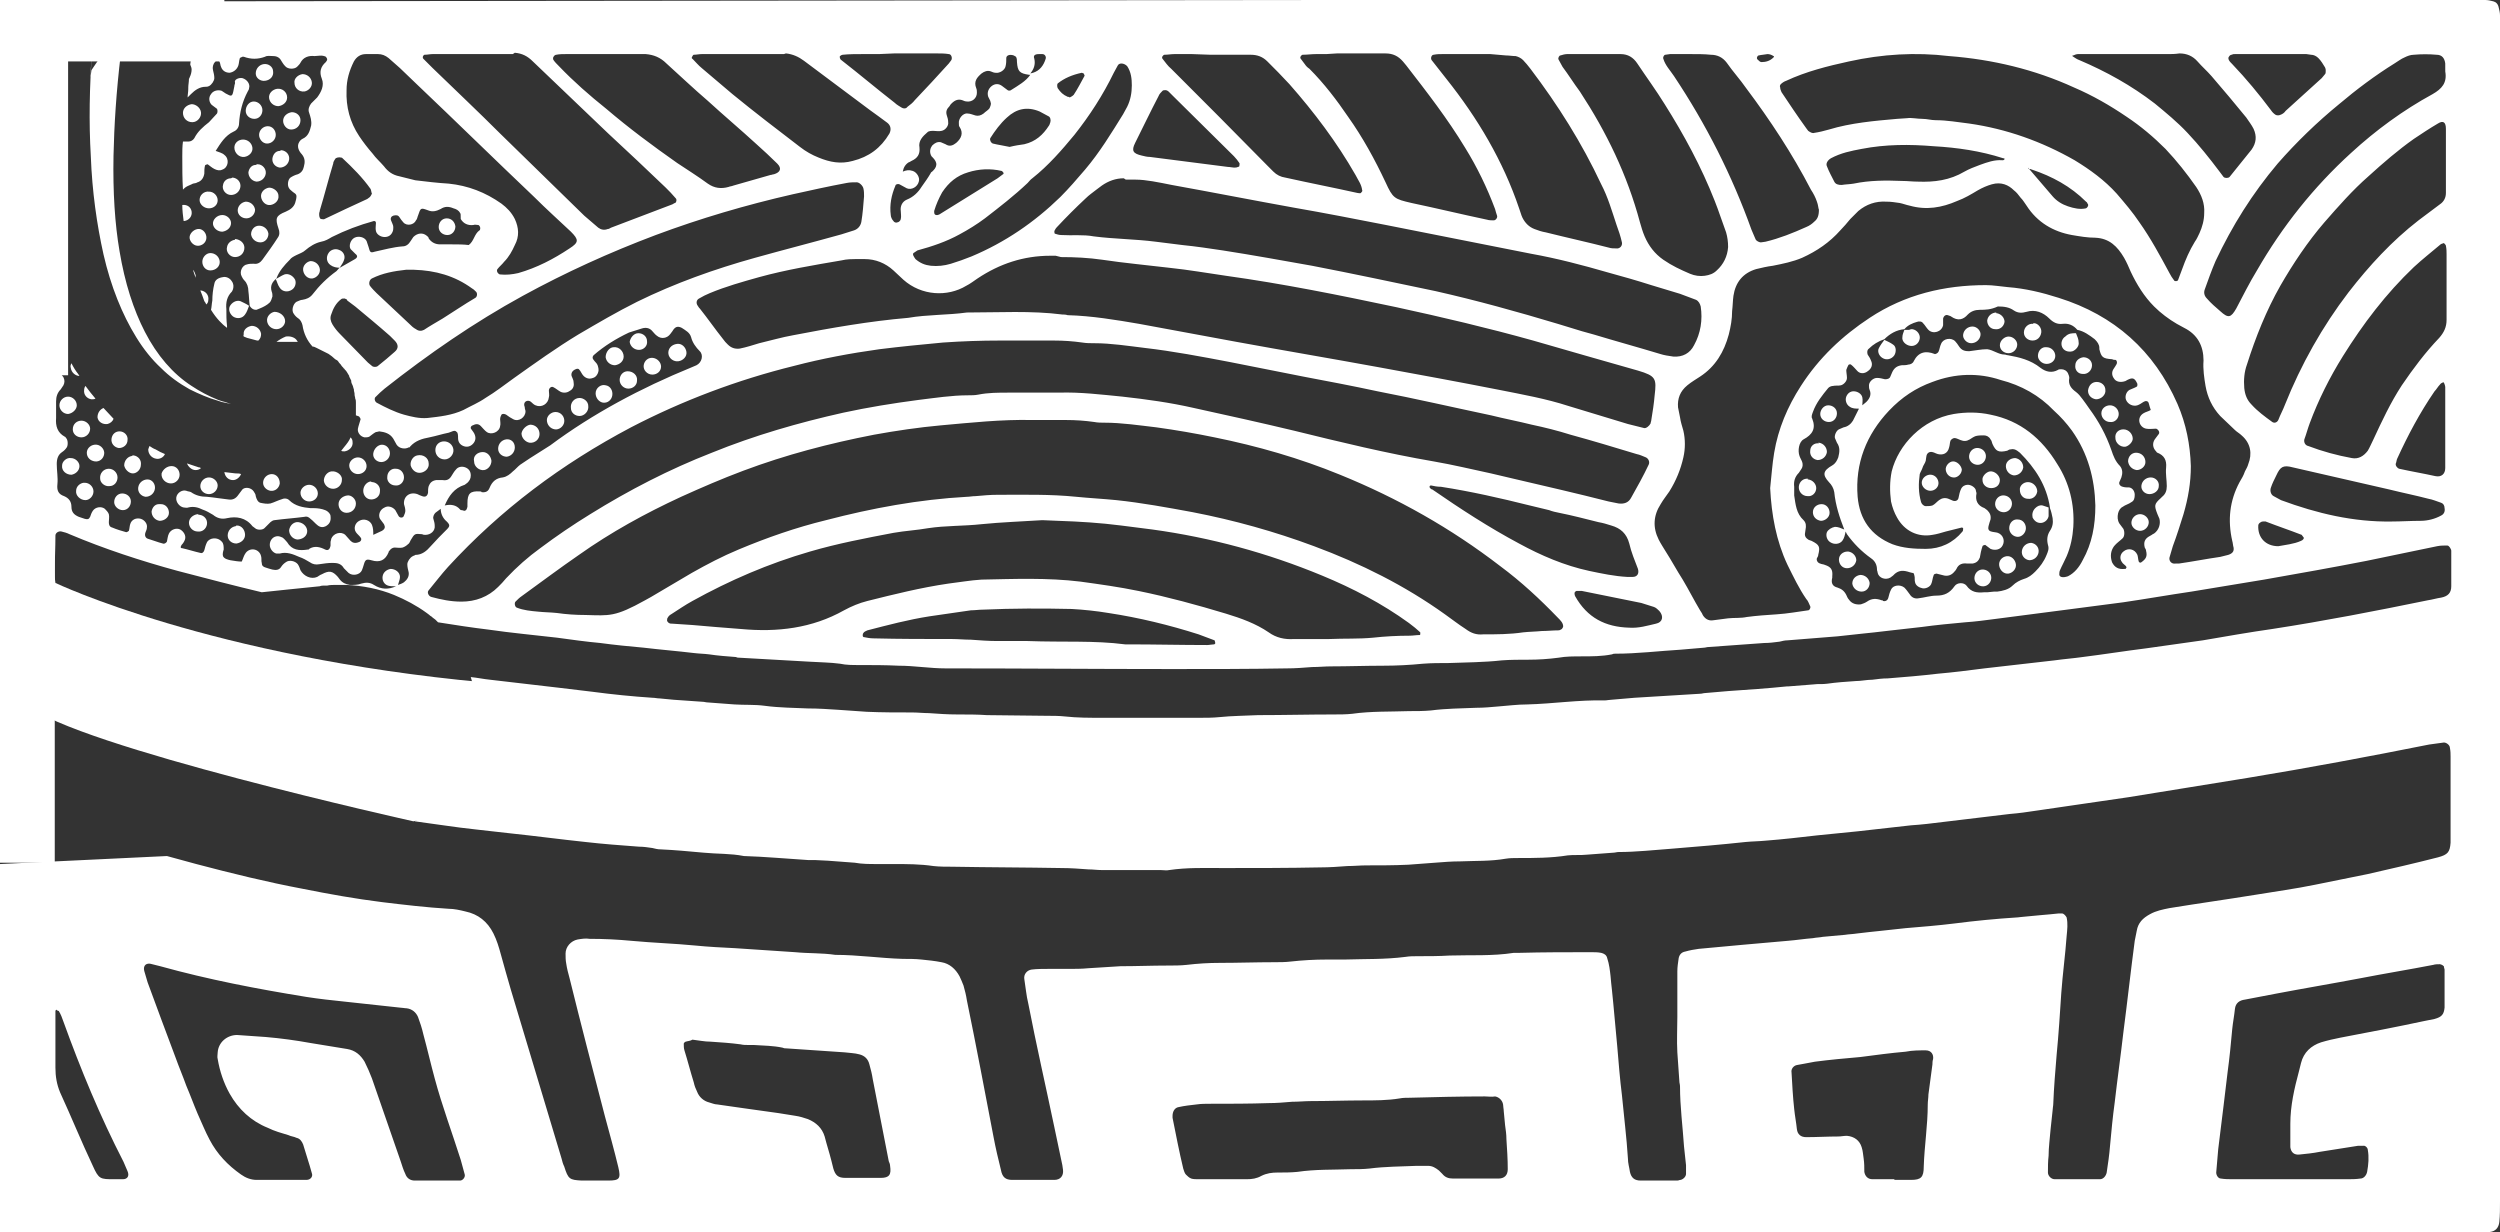 <?xml version="1.0" encoding="UTF-8"?> <svg xmlns="http://www.w3.org/2000/svg" version="1.1" id="Capa_1" x="0" y="0" viewBox="0 0 374.4 184.5" xml:space="preserve"><rect x="0" y="0" width="374.4" height="184.5" fill="#333333" stroke="none"/><style>.st0{fill-rule:evenodd;clip-rule:evenodd;fill:#fff}</style><path class="st0" d="M199.2 0h173c.4 0 .8.1 1.2.2.4.1.7.4.8.9.1.4.2.8.2 1.2V180c0 1 0 2-.1 3-.1.9-.6 1.4-1.4 1.5-.4 0-.8 0-1.3.1H4.3c-1.4 0-2.9-.1-4.3-.1v-55.1l25-1.2c1.5.4 2.9.8 4.4 1.2 5.3 1.4 10.6 2.7 15.9 3.7 4 .8 7.9 1.5 11.9 2 3.3.4 6.7.8 10 1 .8 0 1.7.2 2.5.4 1.9.4 3.3 1.5 4.2 3.3.5 1 .8 2 1.1 3.1.5 1.8 1 3.6 1.5 5.3 2.5 8.4 5.1 16.9 7.6 25.3.1.4.2.8.4 1.2.6 1.9.8 2 2.6 2.1h4c1.7 0 1.9-.3 1.5-2-.6-2.5-1.3-5-2-7.6-1.8-6.9-3.6-13.8-5.3-20.7-.2-.7-.4-1.5-.5-2.2-.1-.5-.1-1-.1-1.5 0-1 .8-1.9 1.8-2.1.6-.1 1.2-.2 1.8-.1 2.1 0 4.2.1 6.3.3 3.2.3 6.4.4 9.5.7 2 .2 4 .3 6 .4l9 .6c2 .2 4 .1 6 .4 3.4 0 6.7.5 10.1.6.9 0 1.9 0 2.8.1 1 .1 2 .2 3 .4 1.2.2 2.1 1 2.7 2.1.2.4.4.9.6 1.4.2.7.4 1.5.5 2.2 1.4 6.8 2.7 13.7 4 20.5.3 1.6.7 3.3 1.1 4.9.2 1.1.7 1.5 1.7 1.5h6.3c.9 0 1.4-.6 1.3-1.5 0-.2-.1-.5-.1-.7l-1.2-5.7c-1.3-6.2-2.7-12.3-3.9-18.5-.3-1.2-.4-2.5-.6-3.7-.1-.7.4-1.3 1.1-1.4.8-.1 1.7-.1 2.5-.1h3c1 0 2 0 3-.1l4.8-.3c2.4 0 4.7-.1 7.1-.1.9 0 1.9 0 2.8-.1 1.7-.2 3.3-.3 5-.3 2.7 0 5.4-.1 8.1-.1.8 0 1.7 0 2.5-.1 1.8-.2 3.6-.3 5.4-.3h2.7c3-.1 6 0 9.1-.4.6-.1 1.2-.1 1.8-.1 1.6 0 3.2 0 4.8-.1 3.2-.1 6.4.1 9.6-.4h.8c3.6-.1 7.2-.1 10.8-.1.5 0 1 0 1.5.1.4.1.8.3.9.8.3.9.4 1.8.5 2.7.1 1.3.3 2.7.4 4 .2 2.2.4 4.3.6 6.5.2 2.4.4 4.9.7 7.3.3 3.2.7 6.3.9 9.5 0 .7.2 1.3.3 2 .2.9.7 1.3 1.6 1.3h5.5c.2 0 .3-.1.5-.1.4-.1.8-.5.8-.9v-1.3c-.1-.9-.2-1.8-.3-2.8-.2-3-.6-6-.6-9 0-.3-.1-.5-.1-.8-.1-1.4-.2-2.8-.3-4.3-.1-1.8 0-3.5 0-5.3v-6.8c0-.7.1-1.3.2-2 .1-.5.4-.9 1-1 .7-.2 1.3-.3 2-.4 2.2-.2 4.3-.4 6.5-.6 2.3-.2 4.5-.4 6.8-.6 1.3-.1 2.5-.3 3.8-.4.5-.1 1-.1 1.5-.2l3.3-.3c.6-.1 1.2-.1 1.8-.2 2.4-.3 4.8-.5 7.3-.8 2.4-.2 4.9-.4 7.3-.7 3.1-.4 6.2-.7 9.3-.9.3 0 .7-.1 1-.1 1.8-.2 3.5-.3 5.3-.5h.5c.3 0 .6.4.7.6.2.9.1 1.8 0 2.8-.2 2.8-.6 5.7-.8 8.5-.2 3.1-.4 6.2-.7 9.3-.2 2.4-.4 4.8-.5 7.3 0 .3-.1.7-.1 1-.1.9-.2 1.8-.3 2.8-.1 1.3-.3 2.7-.3 4-.1.8-.1 1.7-.1 2.5 0 .5.5 1 1 1h6.8c.5 0 .9-.5 1-1 .2-1.3.4-2.7.5-4 .2-2.2.4-4.3.7-6.5.4-3.5.9-7 1.3-10.5.6-4.6 1.1-9.2 1.7-13.7l.3-1.5c.2-1.2.9-1.9 2-2.5.9-.5 1.9-.7 2.9-.9 4.3-.7 8.6-1.3 12.9-2 3-.5 6-.9 8.9-1.5 2.6-.5 5.3-1.1 7.9-1.6 3.5-.8 7-1.6 10.5-2.5 1.5-.4 1.8-.8 1.9-2.2v-12.9c0-.4 0-.8-.1-1.3 0-.4-.5-.8-.9-.8-.7.1-1.5.2-2.2.3-9 1.8-18.1 3.5-27.2 5-6 1-11.9 1.9-17.9 2.9-4.6.7-9.1 1.3-13.7 2-1.3.2-2.7.4-4 .5-3.3.4-6.7.8-10 1.2-1.6.2-3.2.4-4.8.5-2.7.3-5.3.6-8 .9l-6 .6c-2.6.3-5.2.6-7.8.8-1 .1-2 .1-3 .2-3.7.4-7.3.7-11 1-2.7.2-5.4.5-8 .5-.3 0-.5.1-.8.1-1.3.1-2.7.2-4 .3-.9.1-1.9 0-2.8.1-2.5.4-5 .4-7.5.4-.6 0-1.2 0-1.8.1-2.3.4-4.5.3-6.8.4-1.3 0-2.5.1-3.8.2-1.3.1-2.7.2-4 .3-2.1.1-4.2.1-6.3.1-.9 0-1.8.1-2.8.1-1.3.1-2.7.2-4 .2-4.9.1-9.7.1-14.6.1-2.7 0-5.4-.1-8.1.3-.4.1-.8 0-1.3 0H165c-.7 0-1.3-.1-2-.1-1.3-.1-2.7-.2-4-.2-5.5-.1-10.9-.1-16.4-.2-.9 0-1.9 0-2.8-.1-2-.3-4-.3-6-.3h-2.5c-1.1 0-2.2 0-3.3-.2-1.3-.1-2.7-.2-4-.3l-2-.1h-1c-3.2-.2-6.4-.5-9.6-.6-2-.4-4-.3-6-.5-2.2-.2-4.3-.4-6.5-.5-.4 0-.8-.1-1.2-.2-.7-.1-1.3-.2-2-.2-2.7-.2-5.4-.4-8-.7-3.8-.4-7.5-.9-11.3-1.3-3.3-.4-6.7-.7-10-1.2-1.4-.2-2.9-.4-4.3-.6l.5-.3.4-.3s.1 0 .1-.1c.3-.2.5-.4.8-.6.1 0 .1-.1.2-.1.2-.2.4-.4.7-.6l.2-.2c.3-.2.5-.5.8-.8 1.6-1.6 2.9-3.5 3.8-5.4.4-.8.7-1.5.9-2.3.5-1.7.8-3.6.8-5.4 0-.5 0-1-.1-1.5v-1.1c0-.1 0-.3-.1-.4 0-.2-.1-.3-.1-.5-.1-.7-.3-1.3-.5-2 1 .1 1.9.3 2.9.4 3.4.4 6.8.8 10.3 1.2 1.7.2 3.3.4 5 .6 3 .4 6 .7 9 .9.4 0 .7.1 1.1.1l2.1.2c1.4.1 2.9.2 4.3.3.3 0 .5.1.8.1 1.3.1 2.7.2 4 .3 1.5.1 3 0 4.5.2 2.2.3 4.4.3 6.5.4 1.5 0 3 .1 4.5.2 1.4.1 2.8.2 4.3.3 2.3.1 4.5.1 6.8.1.8 0 1.7.1 2.5.1 1.4.1 2.8.2 4.3.2s3 0 4.4.1l8.9.1c.9 0 1.9 0 2.8.1 1.8.2 3.7.2 5.5.2h14.6c1 0 2 0 3-.1 1.9-.2 3.9-.2 5.8-.3 3.8 0 7.6-.1 11.3-.1.9 0 1.9 0 2.8-.1 2.8-.4 5.7-.3 8.5-.4 1.1 0 2.2 0 3.3-.1 2.3-.3 4.5-.3 6.8-.4 1.1 0 2.2-.1 3.3-.2 1.4-.1 2.8-.3 4.3-.3 3.9-.1 7.7-.7 11.6-.6.3 0 .7-.1 1-.1 1.2-.1 2.3-.2 3.5-.3 3.3-.2 6.5-.4 9.8-.6.3 0 .5-.1.7-.1 1.2-.1 2.3-.2 3.5-.3 2.9-.2 5.9-.4 8.8-.7h.2c1.3-.1 2.5-.2 3.8-.3.7-.1 1.3 0 2-.1 1.4-.2 2.8-.3 4.3-.4.8 0 1.7-.2 2.5-.2.8-.1 1.5-.2 2.3-.2 2.5-.2 5-.4 7.5-.7 2.3-.2 4.7-.5 7-.8l10.5-1.2c1.4-.2 2.8-.3 4.2-.5 3.2-.4 6.3-.9 9.5-1.3 2.8-.4 5.6-.8 8.5-1.2 3.5-.6 6.9-1.2 10.4-1.7 7.8-1.2 15.5-2.7 23.3-4.3.7-.1 1.3-.3 2-.4 1-.2 1.5-.7 1.5-1.7v-5.3c0-.2-.1-.3-.2-.5-.1-.1-.2-.3-.4-.3-.5 0-1 0-1.5.1-3.5.7-7.1 1.5-10.6 2.2-5.1 1-10.2 1.9-15.3 2.8-3.6.6-7.3 1.2-10.9 1.8-3.4.5-6.8 1.1-10.2 1.6-3.1.4-6.2.8-9.2 1.2-3.3.4-6.7.9-10 1.3-1.5.2-3 .4-4.5.5-2.2.2-4.3.4-6.5.7-1.8.2-3.5.4-5.3.6-2.4.3-4.8.5-7.3.8l-7.5.6c-.4 0-.8.1-1.2.2-.8.1-1.5.2-2.3.2-2.8.2-5.5.4-8.3.6-.3 0-.5.1-.7.1-1.2.1-2.3.2-3.5.3-3.3.2-6.5.6-9.8.6-.2 0-.3 0-.5.1-1.5.3-3 .3-4.5.3-1.2 0-2.4 0-3.5.2-1.5.2-3 .3-4.5.3-1.3 0-2.7 0-4 .1-2.7.3-5.4.3-8 .4-1.3 0-2.5 0-3.8.1-2 .2-4 .3-6 .3-2.6 0-5.2.1-7.8.1-.9 0-1.8.1-2.8.1-1.3.1-2.5.2-3.8.2-5.7.1-11.4.1-17.1.1-11.3 0-22.7-.1-34-.1-1.2 0-2.3-.1-3.5-.2-1.2-.1-2.3-.2-3.5-.2-2-.1-4-.1-6-.1-.9 0-1.9 0-2.8-.2-1.5-.2-3-.2-4.5-.3-3.5-.2-7-.4-10.6-.6-.2 0-.3 0-.5-.1-1.3-.1-2.7-.2-4-.4-.8-.1-1.5-.1-2.3-.2-2.5-.3-5-.5-7.5-.8-2.2-.2-4.3-.4-6.5-.7-2.2-.2-4.3-.5-6.5-.8-3.4-.4-6.8-.7-10.2-1.2-2.5-.3-5.1-.7-7.6-1.1l-.4-.4c-.1-.1-.3-.2-.4-.3-.1-.1-.2-.2-.4-.3l-.1-.1c-.1-.1-.3-.2-.4-.3-1.5-1.1-3.2-2-4.9-2.7-2.2-.9-4.7-1.4-7.2-1.5h-1.4c-.5 0-1 0-1.4.1h-.4c-.2 0-.5 0-.7.1l-4.9.5-3.8.4c-4.2-1-8.4-2.1-12.6-3.2-5.5-1.5-11-3.3-16.2-5.5-.4-.2-.8-.3-1.2-.4-.4-.1-.9.2-.9.6 0 1.8-.1 3.5-.1 5.3 0 .6 0 1.2.1 1.8 0 .6.4 1.1 1 1.4.3.1.6.3.9.4 2 .7 4 1.5 6 2.2L0 92.9V26.6L3 24l1 8.1c0 .4.1.7.1 1.1.3 1.8.6 3.6.9 5.3.1.3.1.7.2 1 .1.3.1.7.2 1l.3 1.2c0 .1.1.2.1.3.1.2.2.5.2.8 0 .1.1.2.1.3.1.3.2.5.2.8 0 .1.1.2.1.3.1.3.2.5.3.8 0 .1.1.2.1.3l.3.9c0 .1.1.1.1.2l.3.9.1.2c.1.3.2.6.4 1v.1c.1.3.3.7.4 1v.2c-.1.2.1.4.3.5.2.4.4.8.5 1.2l.1.1.6 1.2H8.8c-.1 0-.3.2-.3.3-.2 1.1-.2 2.2.7 3 .1.1.2.3.3.4.2.4.2.8 0 1.2-.1.2-.3.4-.4.6-.5.5-.7 1.1-.7 1.8v2.5c-.1 1.2.2 2.2 1.3 2.8.1 0 .1.1.2.2.3.3.3 1.1.1 1.4-.2.3-.4.5-.7.7-.6.4-.8 1-.8 1.8 0 1 .2 2 .1 3-.1.9.1 1.5 1 1.8.7.3 1.1.8 1.1 1.6s.4 1.2 1.1 1.5l.9.3c.4.1.6.1.8-.3.1-.3.2-.6.4-.9.4-.6 1.3-.7 1.8-.3.2.2.5.5.6.8.1.4 0 .8 0 1.2 0 .4.1.7.5.8.7.3 1.4.5 2.1.7.1 0 .3-.1.4-.2.1-.3.1-.7.2-1 .2-.7.9-1 1.6-.8.6.2 1 .8.9 1.3 0 .2-.1.5-.2.7-.2.5 0 .9.4 1 .7.2 1.4.5 2.2.7.2.1.5-.1.6-.3.1-.4.1-.8.3-1.2.3-.6 1.1-.9 1.7-.6.5.3.9.9.7 1.5-.1.3-.3.6-.5.8-.2.3-.2.5.1.5.9.2 1.8.5 2.7.7.3.1.5-.1.6-.4.1-.4.2-.8.4-1.2.4-.7 1.6-.8 2.2-.1.3.3.3.7.3 1.2-.1.3-.2.7-.1 1 .2.4.7.5 1.1.6.6.1 1.2.2 1.7.2.2-.4.3-.9.6-1.3s.8-.6 1.3-.5c.5.1.9.5 1 1 .1.3 0 .7.1 1 0 .4.2.6.6.7.3.1.6.2 1 .3.5.1 1 .1 1.3-.4.2-.3.4-.5.7-.7.5-.4 1.4-.2 1.8.3.2.3.3.6.4.9.5.9 1.6 1.4 2.5 1 .2-.1.4-.3.7-.4 1.1-.6 1.6-.5 2.4.4.1.1.2.3.3.4.4.5.9.7 1.5.8.6 0 1.2 0 1.7-.2.7-.2 1.3-.2 1.9.2 1.1.7 2.2.7 3.3.2h-.2c-.3 0-.7 0-1-.1-.6-.2-.9-.8-.8-1.4.1-.6.6-1 1.2-1.1.7 0 1.4.5 1.4 1.2 0 .4-.2.8-.3 1.2.3-.1.6-.2.9-.4.5-.4.8-.9.7-1.5-.1-.4-.2-.8-.2-1.2 0-.4.4-1 .8-1.2l.2-.1c.1 0 .2-.1.2-.1 1 0 1.7-.6 2.3-1.3.8-.9 1.6-1.7 2.4-2.5.5-.5.5-.7 0-1.2-.6-.5-.9-1.2-.9-1.9l-.4.3c-.1.1-.3.2-.4.3-.2.2-.4.6-.3.9.1.3.2.7.2 1 .1.8-.6 1.4-1.4 1.4-.2 0-.3 0-.5-.1-1.1-.1-1.1-.1-1.7.9-.1.2-.2.5-.4.6-.2.2-.5.4-.8.5-.4.1-.8 0-1.2 0-.3 0-.6.2-.8.5-.1.1-.1.1-.1.2-.5 1.2-1.3 1.6-2.6 1.2-.7-.2-.9-.1-1.1.6-.1.3-.2.7-.3.9-.3.7-1.4.9-2 .4l-.7-.7c-.4-.7-1-.8-1.7-.8s-1.3.1-2 .2c-.5.1-1 0-1.4-.3-.5-.3-1-.6-1.6-.8-.9-.4-1.9-.8-2.9-.5h-.5c-.5-.1-1-.7-1-1.3 0-.7.5-1.3 1.2-1.3.2 0 .5.1.7.2.3.2.5.5.7.7.7 1.2 1.8 1.3 3.1 1.1.1 0 .2 0 .2-.1.8-.5 1.6-.3 2.4.1.4.2.7 0 .8-.6v-.5c0-.2.1-.3.1-.5.3-.8 1.4-1.2 2.1-.6.3.3.5.6.8.9.3.3.7.4 1.2.2.4-.1.5-.5.3-.7-.2-.3-.5-.5-.7-.8-.4-.6-.1-1.4.5-1.7.7-.4 1.6-.1 1.9.6.2.5.2 1 .2 1.5.4-.2.9-.4 1.3-.6.5-.3.5-.6.3-1-.2-.3-.4-.5-.6-.8-.3-.6 0-1.4.7-1.7.5-.3 1.2-.1 1.6.4.2.3.3.6.5.9.2.3.7.3.8-.1.1-.2.2-.5.2-.7 0-.3-.1-.7-.2-1-.1-1.1.8-1.9 2-1.5.2.1.4.2.7.3.5.2.8 0 .9-.5 0-.3 0-.7.1-1 .2-.5.5-.8 1.1-.9h1c.6.1 1-.1 1.3-.6.2-.3.4-.7.7-1 .3-.4.9-.5 1.4-.3.5.2.8.6.8 1.2 0 .5-.2.8-.5 1.1-.1.1-.3.2-.4.3-1.6.5-2.4 1.7-3 3.1.9-.2 1.7-.1 2.3.6.1.1.1.1.2.1.2 0 .3.1.5.1.3-.1.3-.3.4-.6v-.5c0-1.5.4-1.9 1.9-1.8.1 0 .2 0 .2.1.6.1 1-.1 1.2-.6.4-1 1-1.5 2-1.6.6-.1 1.1-.5 1.5-.9.4-.3.7-.7 1.1-1 .5-.3 1-.7 1.5-1l3-1.9C88.7 62 96 58.1 103.6 55c.2-.1.5-.2.7-.3.8-.4 1.1-1.5.5-2.1-.6-.6-1.1-1.3-1.3-2.1-.2-.7-.8-1-1.4-1.4-.6-.3-1-.2-1.4.5-.1.1-.2.3-.3.4-.5.7-1.4.8-2 .3-.3-.2-.5-.5-.7-.7-.4-.5-1-.6-1.6-.4-.6.2-1.3.4-1.9.6-1.9.9-3.7 2-5.3 3.4-.2.2-.2.5 0 .7.2.3.5.5.6.8.1.3.2.7.1 1-.1.4-.4.8-.8.9-.5.2-1 .1-1.4-.3-.3-.3-.4-.7-.7-1-.1-.1-.3-.1-.5 0-.5.2-.7.6-.6 1 .1.3.3.6.3.9.1.5 0 1-.5 1.3-.4.3-.9.4-1.4.2-.4-.2-.7-.5-1.1-.7-.3-.2-.7.1-.7.5 0 .3.1.7 0 1-.1 1-1.1 1.6-2 1.2-.3-.1-.5-.4-.8-.6-.4-.2-.9 0-.9.5 0 .2.1.3.1.5s.1.3.1.5c0 .9-1 1.6-1.8 1.2-.4-.2-.7-.4-1.1-.7-.2-.1-.5-.2-.7 0-.1.2-.2.4-.2.7 0 .3.1.7 0 1-.1.9-1.3 1.4-2 .9-.3-.2-.6-.6-.9-.9-.4-.4-.8-.3-1.2-.1-.3.1-.4.4-.2.6.2.3.4.5.5.8.2.5.1 1-.3 1.4-.4.4-.9.5-1.4.3-.5-.2-.8-.6-.8-1.2 0-.3 0-.8-.2-.9-.3-.4-.8 0-1.2.1-1 .2-1.9.5-2.9.7-1.1.2-2.1.5-2.9 1.4 0 .1-.1.1-.2.1-.5.3-1.4.2-1.8-.4-.2-.3-.3-.6-.5-.9-.5-.8-1.3-1-2.1-1.1-.1 0-.3.1-.5.1-.4.2-.7.5-1 .7-.2.1-.5.1-.7.1-.6-.1-1.1-.7-1-1.3.1-.5.3-1 .4-1.4 0-.1-.1-.3-.2-.4-.1-.1-.3-.1-.5-.2V60.3c0-.2 0-.4-.1-.6 0-.2-.1-.4-.1-.6V59c0-.2-.1-.4-.1-.6v-.1c-.1-.2-.1-.4-.2-.6-.1-.2-.2-.4-.2-.6V57l-.3-.6v-.1c-.1-.2-.2-.3-.3-.5-.1-.2-.2-.3-.4-.5 0 0 0-.1-.1-.1-.1-.2-.3-.3-.4-.5-.1-.2-.3-.3-.4-.5-.1-.2-.3-.3-.5-.4-.3-.3-.7-.6-1-.8l-.6-.3-1.2-.6c-.2-.1-.4-.2-.6-.2-.8-.9-1.3-1.9-1.5-3.2-.1-.4-.3-.8-.6-1-.3-.2-.5-.4-.7-.7-.4-.5-.1-1.5.4-1.8.3-.1.6-.3.9-.3.6-.1 1.1-.3 1.5-.8 1-1.3 2.2-2.5 3.6-3.5.2-.2.3-.4.5-.5-.5 0-1-.1-1.4-.4-.6-.4-.7-1.2-.3-1.8.3-.5 1-.7 1.5-.5.7.2 1.1.9.8 1.6-.1.3-.3.6-.5.9l-.1.2.7-.4c.2-.1.5-.3.7-.4l.7-.4c.6-.3.6-.6.2-.9l-.7-.7c-.3-.5 0-1.4.6-1.7.6-.3 1.5-.1 1.8.5l.3.9c.2.8.3.9.9.7 1.4-.3 2.8-.7 4.2-.8.5 0 .9-.3 1.2-.8.1-.2.3-.4.4-.6.6-.6 1.4-.7 2-.2.1.1.3.2.3.4.4.6 1 .9 1.7.9h1.8c.8 0 1.7 0 2.5.1.8-.6.8-1.6 1.6-2.2.1 0 .1-.1.1-.2.1-.2-.1-.6-.3-.6-.2 0-.5-.1-.7 0-.8.1-1.5-.2-1.9-.9 0-.7 0-.8-.1-.9-.2-.4-.6-.6-1-.7-.7-.3-1.3-.3-1.9.1-.6.3-1.2.5-1.9.2-1.1-.4-1.1-.4-1.5.8-.1.2-.1.5-.3.7-.3.7-1.4.9-1.9.3-.2-.2-.4-.5-.6-.8-.2-.3-.5-.3-.9-.2-.3.1-.5.4-.3.8.1.3.3.6.3.9 0 .2 0 .5-.1.7-.2.5-.6.8-1.2.8s-1.2-.4-1.3-.9c-.1-.4 0-.8 0-1.2 0-.2-.1-.3-.3-.3-2.2.6-4.3 1.4-6.3 2.4-.5.3-1 .6-1.6.7-.9.2-1.7.7-2.4 1.3-.3.3-.9.5-1.3.7-.4.2-.8.4-1 .7-.8.8-1.6 1.7-2 2.8-.6.5-1 1.1-.7 2 .1.2.1.5.1.7-.1.3-.2.7-.4.9-.4.4-1 .7-1.5.9l-.5.2c-.1 0-.3 0-.5-.1s-.4-.3-.5-.5c-.1-.7-.1-1.5-.2-2.2 0-.6-.2-1.2-.6-1.6-.2-.2-.3-.4-.4-.6-.4-.7.1-1.7.8-1.8.3-.1.7-.1 1-.1.6.1 1-.2 1.3-.6.8-1.1 1.6-2.2 2.3-3.3.3-.4.3-.9.1-1.4-.5-1.5-.4-1.9 1.1-2.5.7-.3 1.2-.7 1.4-1.3.1-.3.2-.7.2-1 0-.4-.4-.5-.6-.7-.2-.2-.4-.3-.5-.5-.3-.4-.2-1.3.2-1.6.3-.2.7-.4 1.1-.5.5-.2.8-.6.9-1.1.2-.7.2-1.3-.3-1.9-.2-.2-.4-.5-.5-.8-.1-.3-.1-.7.1-1 .1-.2.3-.4.5-.5.9-.4 1.1-1.2 1.3-2 .1-.7-.1-1.3-.3-1.9-.2-.5 0-1 .3-1.4l.9-.9c.6-.8 1.1-1.8.7-2.8-.4-1-.2-1.8.6-2.5.1-.1.2-.3.2-.4 0-.1-.1-.3-.2-.4-.6-.3-1.2-.1-1.7-.1-.9-.1-1.7.2-2.1 1-.1.2-.3.4-.5.6-.4.4-1.4.4-1.8-.1-.3-.3-.5-.7-.7-1-.3-.4-.7-.5-1.1-.5-.4 0-.9-.1-1.2.1-1.1.4-2.1.4-3.2 0h-.2c-.1.1-.4.1-.4.3-.1.3-.1.7-.2 1-.2.6-.7 1-1.3 1.1-.6 0-1.1-.3-1.3-.9-.1-.2-.1-.5-.2-.7 0-.1-.2-.3-.3-.3-.1 0-.3.1-.4.3-.3.3-.4.8-.3 1.2.1.4.2.8.2 1.2 0 .4-.4 1-.8 1.2-.2.1-.3.1-.5.1-.9 0-1.6.5-2.2 1.1l-.5.5c0-.4.1-.8.1-1.3v-.2c0-.4.1-.8.1-1.3.1-.1.1-.2.1-.2.2-.4.3-.8.3-1.2 0-.2-.1-.5-.2-.7v-.1l.3-2.1c0-.2.1-.4.1-.6.1-.5.1-1 .2-1.6 0-.2.1-.4.1-.6l.3-1.8c0-.1 0-.2.1-.4.1-.8.2-1.5.4-2.3L199.2 0zm166.2 144.4c-.3 0-.7 0-1 .1-3.6.7-7.3 1.3-10.9 2-4.2.8-8.4 1.5-12.6 2.3-1.6.3-3.1.6-4.7.9-.8.1-1.4.5-1.5 1.4-.1 1-.3 2-.4 3-.2 2.2-.4 4.3-.7 6.5-.2 1.7-.4 3.3-.6 5-.3 2.2-.5 4.3-.8 6.5-.1 1.2-.2 2.3-.3 3.5 0 .4.3.9.7.9.6.1 1.2.1 1.8.1h17.1c.7 0 1.3 0 2-.1.5 0 .9-.5 1-1 .2-1.1.3-2.2.1-3.3 0-.3-.4-.7-.7-.6h-.8l-5.7.9c-1 .2-2 .3-3 .4-.8.1-1.3-.3-1.4-1.1v-3.5c0-2.7.6-5.3 1.3-7.9l.3-1.2c.4-1.6 1.5-2.6 3-3.1 1-.3 1.9-.5 2.9-.7 4.2-.8 8.4-1.6 12.6-2.5l1.5-.3c1.1-.3 1.4-.7 1.5-1.7v-5.7l-.1-.4c.1-.1-.4-.4-.6-.4zm-77 12.9c-1 0-2 0-3 .2-2.3.2-4.5.5-6.8.8-2.3.2-4.5.4-6.8.7-.5.1-1.1.2-1.6.3l-1.1.2c-.5.1-.9.6-.8 1.1.1 1.8.2 3.7.4 5.5.1 1 .3 2 .4 3 .1.8.6 1.2 1.4 1.2 1.6 0 3.2-.1 4.8-.1.4 0 .8-.1 1.3-.1 1.1.1 1.9.7 2.2 1.7.2.6.2 1.1.3 1.7.1.7.1 1.3.1 2 .1.6.5 1.1 1.2 1.1h3.3v.1h2.5c1.5 0 1.9-.4 1.9-2 .1-3.1.6-6.2.6-9.3 0-.5.1-1 .1-1.5l.6-4.5c0-.2 0-.5.1-.8.1-.7-.3-1.3-1.1-1.3zm-66 6.9c-3.8 0-7.5.1-11.3.2-.5 0-1 0-1.5.1-1.8.3-3.7.3-5.5.3-2.6 0-5.2.1-7.8.1-.9 0-1.8.1-2.8.1-1.2.1-2.3.2-3.5.2-2.9.1-5.9.1-8.8.1-.7 0-1.3 0-2 .1-.9.1-1.8.2-2.7.4-.6.1-.9.7-.9 1.3v.3c.5 2.5 1 5.1 1.6 7.6.1.3.2.7.4.9.2.2.5.5.8.6.3.1.7.1 1 .1h7.3c.8 0 1.5-.1 2.2-.5.8-.4 1.6-.5 2.4-.5 1 0 2 0 3-.1 2.7-.4 5.3-.3 8-.4.9 0 1.9 0 2.8-.1 2.3-.3 4.7-.3 7-.4h1.8c.6 0 1.1.3 1.6.7l.5.5c.4.5.9.7 1.6.7h6.8c.9 0 1.4-.5 1.4-1.4 0-1.5-.1-3-.2-4.5 0-.7-.1-1.4-.2-2.1l-.2-2.1c0-.3-.1-.7-.1-1-.1-.6-.6-1.1-1.2-1.2-.5.1-1 0-1.5 0zM102.7 156c-.1 0-.3.2-.3.3 0 .3 0 .7.1 1 .5 1.6.9 3.2 1.4 4.8.1.5.3 1 .5 1.4.3.8 1 1.4 1.8 1.6.4.1.8.3 1.2.3l4.2.6 5 .7 2.5.4c.7.1 1.3.3 1.9.5 1.2.5 2.1 1.3 2.5 2.6.3 1.2.7 2.4 1 3.6l.3 1.2c.3 1 .7 1.4 1.8 1.4h5.3c1.3 0 1.6-.5 1.4-1.8 0-.2-.1-.5-.2-.7l-2.4-12.3c-.1-.7-.3-1.5-.5-2.2-.2-.8-.7-1.3-1.5-1.5-.7-.2-1.5-.2-2.2-.3-2.9-.2-5.8-.4-8.8-.6-.2 0-.3 0-.5-.1-1.4-.3-2.8-.3-4.3-.4h-.8c-.4 0-.8 0-1.2-.1-1.5-.2-3-.3-4.5-.4-.9 0-1.8-.2-2.7-.3-.3.2-.7.2-1 .3zm-81.1-10.6c.2.6.3 1.1.5 1.7 1.4 3.8 2.8 7.6 4.2 11.3.5 1.4 1.1 2.8 1.6 4.2.6 1.4 1.1 2.8 1.7 4.2.6 1.3 1.1 2.6 1.8 3.9 1.1 2.1 2.7 3.8 4.7 5.2.7.5 1.5.8 2.3.8h7.5c.6 0 1-.5.8-1-.4-1.5-.9-2.9-1.3-4.3-.2-.5-.5-.9-1-1-.4-.2-.8-.2-1.2-.4-1-.3-2.1-.6-3.1-1.1-2.5-1-4.4-2.8-5.7-5.1-.9-1.6-1.5-3.4-1.8-5.2-.1-.3 0-.7 0-1 .1-1.5 1.4-2.6 2.9-2.6 1.4.1 2.9.2 4.3.3 2.3.2 4.5.5 6.7.9 1.8.3 3.6.6 5.5.9 1.2.2 2 .9 2.6 1.9.4.8.8 1.7 1.1 2.5 1.4 4.1 2.9 8.3 4.3 12.4.2.6.4 1.3.7 1.9.2.6.7 1 1.4 1h6.8c.4 0 .8-.5.7-.9-.2-.7-.4-1.5-.6-2.2-1.3-4.1-2.8-8.1-3.9-12.2-.6-2.2-1.1-4.4-1.7-6.6-.2-.9-.5-1.8-.8-2.6-.3-.7-.9-1.2-1.7-1.3-.3 0-.7-.1-1-.1-2.8-.3-5.5-.6-8.3-.9-1.9-.2-3.8-.4-5.7-.7-7.4-1.2-14.7-2.6-21.9-4.6l-1.2-.3c-.9-.3-1.4.2-1.2 1zm-13.2 5.8c0 .1-.1.1-.1.2v8.5c0 1.3.2 2.5.7 3.7 1.7 3.7 3.2 7.4 4.9 11 .9 2 1.1 2 3.2 2h1.3c.7 0 1-.5.7-1.2-.2-.5-.4-.9-.6-1.4-3.5-6.8-6.4-13.8-9-21-.2-.6-.4-1.1-.7-1.6-.1 0-.3-.1-.4-.2zm138.8-59.9c-.6 0-1.2.1-1.8.1-2.1.3-4.2.6-6.2.9-3.2.5-6.2 1.3-9.3 2.1-.2.1-.5.2-.6.4-.1.1-.1.3-.1.4 0 .1.1.2.1.2.5.1 1 .2 1.5.2 3.9.1 7.9.1 11.8.1.9 0 1.8.1 2.8.1 1.3.1 2.7.2 4 .2h4.5c5.4.2 10-.1 14.6.5h.5c3.9 0 7.9.1 11.8.1.3 0 .7-.1 1-.1.1 0 .2-.1.2-.2s-.1-.4-.1-.4l-2.4-.9c-4.4-1.4-8.9-2.5-13.5-3.2-1.8-.3-3.7-.5-5.5-.6-4.4-.1-8.8-.1-13.3.1zm-.2-12.8c-2.7.3-5.4.2-8 .6-1.7.3-3.5.4-5.2.7-4.2.8-8.4 1.6-12.5 2.8-6.2 1.8-12 4.3-17.6 7.4-1.1.6-2.1 1.3-3.2 2-.2.1-.4.3-.5.5-.1.1-.1.3-.1.5.1.1.2.3.3.3.1.1.3.1.5.1l3 .2c1.2.1 2.3.2 3.5.3 1.3.1 2.5.2 3.8.3 5.4.5 10.6-.1 15.4-2.8 1.1-.6 2.3-1.1 3.5-1.4 4-1 8-2 12.1-2.6 1.7-.2 3.3-.5 5-.6 4.9-.1 9.9-.3 14.8.3 2.9.4 5.8.8 8.7 1.4 4.4.9 8.8 2.1 13.1 3.4 2.3.7 4.5 1.5 6.4 2.8 1.1.8 2.4 1.1 3.8 1h5.3c2.2-.1 4.4 0 6.5-.2 1.8-.2 3.7-.3 5.5-.3.5 0 1-.1 1.5-.1.1 0 .1-.1.1-.2v-.2l-.8-.7c-.3-.2-.6-.5-.9-.7-4-2.9-8.4-5.2-13-7.1-8.2-3.4-16.7-5.7-25.4-6.9-1.6-.2-3.2-.4-4.7-.6-3.1-.4-6.3-.6-9.4-.7l-2.4-.1c-3.1.2-6.1.3-9.1.6zm-6.1-14.8c-3.3.3-6.7.8-10 1.4-6.7 1.3-13.2 3-19.6 5.4-3.2 1.2-6.2 2.5-9.3 3.9-5.4 2.5-10.5 5.3-15.3 8.7-2.9 2-5.7 4.1-8.6 6.2-.3.2-.6.5-.9.8-.2.2-.1.8.2.9 1 .4 2.1.5 3.2.6.9.1 1.9.1 2.8.2 1.4.2 2.8.3 4.3.3 3.6.1 4.4.3 8.9-2.2.3-.2.6-.3.9-.5 2-1.2 4.1-2.4 6.1-3.6 2.3-1.3 4.6-2.5 7-3.5 4.3-1.8 8.6-3.3 13.1-4.4 6.9-1.8 13.9-3.1 21.1-3.5.4 0 .8-.1 1.3-.1 1.1-.1 2.2-.2 3.3-.2 3.9 0 7.9-.1 11.8.3 2 .2 4 .3 6 .5 3.8.4 7.6 1.1 11.4 1.8 6.2 1.2 12.3 2.9 18.2 5.1 7 2.6 13.6 5.9 19.6 10.2 1 .7 2 1.5 3.1 2.2.8.6 1.6.9 2.6.8 2 0 4 0 6-.3.9-.1 1.8-.1 2.8-.2.8 0 1.7-.1 2.5-.1.2 0 .3-.1.5-.2.1-.1.2-.3.2-.4 0-.5-.4-.9-.8-1.3-2.7-2.8-5.5-5.4-8.6-7.7-7.4-5.7-15.4-10.2-24-13.7-6.1-2.5-12.4-4.3-18.8-5.6-2.9-.6-5.8-1.1-8.7-1.5-2.6-.3-5.2-.7-7.8-.7-.5 0-1 0-1.5-.1-1.4-.2-2.8-.3-4.3-.3h-5c-4.7-.1-9.2.4-13.7.8zm95.2 24.8c-.1 0-.3.2-.3.3 0 .1 0 .3.1.5 1.8 3.2 4.5 4.6 8.1 4.7 1.4.1 2.7-.3 4-.6 1-.2 1.2-1.1.5-1.9-.2-.2-.5-.5-.8-.6-.6-.2-1.3-.4-1.9-.6-3-.6-5.9-1.2-8.9-1.8h-.8zm62.2-60.9c-.7.2-1.4.5-2.1.9-1 .6-2 1.2-3.1 1.6-2.3 1-4.6 1.4-7.1.7-.5-.1-1-.3-1.5-.4-.7-.1-1.3-.2-2-.2-1.6-.1-3 .4-4.2 1.4l-1.2 1.2c-.5.6-1 1.2-1.5 1.7-1.6 1.8-3.5 3.1-5.7 4.1-1.4.6-2.9.9-4.4 1.2-.8.1-1.7.3-2.5.5-2 .6-3.1 2-3.4 4-.1.7-.1 1.5-.2 2.3 0 1.2-.2 2.3-.5 3.5-.7 2.6-2 4.8-4.3 6.3-.6.4-1.3.8-1.9 1.3-1.1.9-1.5 2-1.4 3.3l.3 1.5c.1.7.3 1.3.5 2 .3 1.3.3 2.7 0 4-.4 1.8-1.1 3.5-2.1 5.1-.4.6-.9 1.2-1.3 1.9-1.1 1.7-1.2 3.5-.3 5.3.3.6.7 1.2 1 1.7.9 1.4 1.7 2.9 2.6 4.3.9 1.5 1.7 3.1 2.6 4.6.1.2.3.4.4.7.3.5.8.9 1.5.8.8-.1 1.5-.2 2.3-.3.9-.1 1.9 0 2.8-.2 1.5-.2 3-.3 4.5-.4 1.6-.1 3.2-.4 4.7-.6.2 0 .4-.4.3-.6-.2-.4-.3-.8-.6-1.1-1.1-1.6-1.9-3.3-2.8-5.1-1.7-3.6-2.4-7.5-2.6-11.5.2-1.8.3-3.5.6-5.3.6-3.6 2-6.9 4-10 2.7-4.2 6.2-7.5 10.3-10.2 5.3-3.5 11.2-4.9 17.4-4.9 1.1 0 2.2.2 3.3.3 2.6.2 5.1.8 7.6 1.6 8.3 2.6 14.3 7.9 17.8 15.9 1.3 3 1.9 6.1 2 9.3 0 2.5-.4 4.8-1.1 7.2-.5 1.6-1 3.2-1.6 4.8-.2.6-.3 1.1-.5 1.7-.1.5.3 1 .9.9h.5c2.1-.3 4.1-.7 6.2-1l1.2-.3c.6-.2.9-.5.8-1.1-.1-.3-.1-.7-.2-1-.7-3.1-.4-6 1.1-8.8.3-.5.6-1 .8-1.6.2-.4.4-.7.5-1.1.6-1.5.4-3.1-1-4.3-.3-.3-.7-.5-1-.8-.7-.7-1.5-1.4-2.2-2.1-1.2-1.3-1.9-2.8-2.2-4.5-.2-1.2-.4-2.5-.3-3.8 0-2.2-.9-3.9-2.9-4.9-.4-.2-.7-.4-1.1-.6-1.2-.7-2.4-1.6-3.4-2.6-1.5-1.5-2.6-3.3-3.5-5.2-.3-.7-.6-1.4-1-2.1-1-1.7-2.2-2.9-4.3-3-1.2 0-2.3-.2-3.5-.4-2.8-.5-5.2-1.9-6.8-4.4-.3-.4-.5-.8-.9-1.2-.3-.4-.6-.8-1-1.1-.8-.8-1.9-1.3-3.3-.9zm-1.8 18.8c-.7 0-1.3.2-1.8.7-.7.8-1.5 1-2.5.3-.1-.1-.3-.1-.5-.2-.3-.1-.6.1-.7.5v1c-.2 1-1.5 1.4-2.2.7-.3-.3-.5-.7-.8-1-.2-.3-.6-.3-.9-.2-.7.2-1.4.5-1.9 1.1-1.2.1-2.2.7-3 1.5-.9.3-1.7.8-2.3 1.4-.3.2-.3.6-.2.9.2.3.4.6.5.9.3.6.1 1.2-.5 1.6-.5.4-1.2.4-1.6-.1-.3-.3-.5-.6-.9-.9-.1-.1-.4 0-.4.1-.1.2-.2.4-.3.7 0 .4.1.8.1 1.2 0 .5-.5 1-.9 1.1-.4.1-.8 0-1.2.1-.2 0-.5.1-.7.3-.9 1.1-1.8 2.2-2.3 3.6-.1.3-.3.7-.1 1 .6 1.5 0 2.4-1.3 3.1-.7.4-.9 1.7-.6 2.5.1.3.3.6.4.9.1.3.1.7-.1 1-.1.2-.3.4-.4.6-.6.6-.8 1.3-.7 2.1v1.3c.2 1.3.3 2.7 1.4 3.7.4.4.4.9.3 1.4 0 .2-.1.5-.1.7 0 .4.2.6.5.8.1.1.3.1.5.2 1.2.6 1.3.9 1 2.1 0 .2-.1.3-.2.5-.1.3.1.7.5.8.2.1.5.1.7.2.9.3 1.2.7 1.1 1.7v.2c-.2.8 0 1.3.8 1.5.6.2 1 .5 1.3 1.1.1.2.2.5.4.7.4.6 1.1.8 1.8.7.3-.1.6-.2.9-.4.7-.5 1.4-.5 2.2-.2.1 0 .2 0 .2.1.4.1.7-.1.8-.5.1-.4.2-.8.4-1.2.3-.7 1.4-.8 2-.3.3.3.5.6.8 1 .3.5.8.7 1.3.6.9-.1 1.8-.4 2.7-.4 1.2 0 2-.4 2.7-1.4.4-.6 1.4-.6 1.8-.1.7 1 1.6 1.1 2.6 1h.5l1-.1h.5c.8-.1 1.7-.3 2.3-.9.5-.5 1.1-.8 1.7-1 .7-.2 1.2-.6 1.7-1.1.7-.7 1.3-1.5 1.7-2.5.2-.5.4-.9.2-1.5-.2-.8-.1-1.5.3-2.1.4-.6.5-1.2.4-1.9-.1-.5-.2-1-.4-1.5V76c-.5-3.3-2.2-5.9-4.5-8.2-.1-.1-.3-.2-.4-.3-.3-.2-.6-.3-1-.2-.2 0-.3.1-.5.2-1.3.3-1.7.1-2.2-1-.1-.2-.1-.5-.3-.7-.2-.4-.6-.6-1-.6s-.8 0-1.2.1c-.3.1-.6.3-.9.5-.5.3-.9.3-1.4.1-.3-.1-.6-.3-.9-.3-.2 0-.5.2-.6.4-.1.3-.1.7-.2 1-.2.9-.9 1.2-1.7 1-.4-.1-.7-.4-1.2-.3-.6.2-.5.8-.6 1.3-.1.4-.4.7-.5 1.1-.1.3-.3.6-.4.9-.2 1.4-.2 2.8.2 4.2.1.3.4.6.7.6.3 0 .7 0 1-.1.4-.2.6-.5 1-.8.4-.3.9-.4 1.4-.2.2.1.5.2.7.3.3.1.7 0 .8-.4.1-.5.2-1 .4-1.4.2-.4.6-.6 1-.6.5 0 1.1.4 1.2.8 0 .2.1.3.1.5-.2 1 .1 1.8 1.2 2.2.1.1.3.2.4.3.4.4.6.8.5 1.4-.1.3-.2.6-.3 1-.1.4 0 .7.4.8.3.1.7.1 1 .2.8.3 1.1 1.2.7 1.9-.3.6-1.1.8-1.8.5-.3-.2-.5-.4-.8-.6-.1 0-.4.1-.4.2-.2.6-.3 1.1-.4 1.7-.2.5-.5.8-1.1.9h-.8c-.7-.1-1.3.1-1.6.8-.1.2-.2.3-.3.4-.4.5-.9.7-1.5.6l-1.2-.3c-.1 0-.4.1-.4.2-.2.5-.2 1-.4 1.4-.2.4-.8.7-1.3.6-.5-.1-1-.4-1.1-.9-.1-.3 0-.7-.1-1 0-.1-.1-.4-.2-.4h-.1l-.4-.1c-.9-.3-1.7-.4-2.5.5-.1.1-.3.2-.4.3-.7.4-1.7.1-1.9-.7 0-.2-.1-.3-.1-.5 0-.7-.3-1.3-.9-1.7-1.4-1-2.6-2.2-3.6-3.6l-.2-.4c-.1.5-.2 1-.5 1.4-.4.5-1.2.6-1.8.2-.5-.3-.7-1-.5-1.5.2-.4.7-.7 1.2-.8.5 0 .9.2 1.4.4-.7-1.8-1.3-3.6-1.5-5.6-.1-.6-.4-1.1-.8-1.5-1-1.1-.9-1.7.5-2.5.5-.3.7-.7.9-1.2.2-.8.3-1.5-.2-2.2-.1-.2-.2-.5-.3-.7-.1-.4.2-1.1.6-1.3.2-.1.5-.2.7-.3.6-.1 1.1-.5 1.4-1l.9-1.8c-.5 0-1 0-1.4-.3-.5-.3-.7-1-.5-1.5.2-.5.6-.8 1.1-.8.6 0 1.2.4 1.3.9.1.4 0 .8 0 1.2l-.2.2.1-.1.1-.1c.2-.2.4-.3.6-.5.5-.5.8-1.1.5-1.8-.1-.2-.1-.5-.1-.7 0-.5.6-1.1 1.2-1.1.4 0 .8.1 1.2.2.4 0 .7-.1.8-.4.1-.2.2-.5.3-.7.3-.6.7-.9 1.4-1 .3 0 .7 0 1-.1.3 0 .7-.2.8-.5.7-1.4 1.8-1.6 3.1-1.1.1.1.5-.1.6-.3.2-.4.2-.8.4-1.2.3-.8 1.5-1 2.1-.4.2.2.4.5.6.8.4.6.9.7 1.5.7.9-.1 1.8-.3 2.7-.3.9.1 1.7.8 2.6.8.2 0 .3.1.5.1 1.7.3 3.4.7 4.9 1.9.8.6 1.7.8 2.6.3.1-.1.3-.1.5-.1.4 0 .8.2 1 .6.1.2.2.5.2.7-.2 1 .3 1.6 1 2.1.4.3.7.7 1 1.1.4.5.7 1 1 1.4 1.4 1.9 2.5 3.9 3.3 6.2.3.9.6 1.7 1.3 2.4.4.5.4 1.1.2 1.7-.1.2-.2.5-.3.7-.1.3.1.6.5.7.3.1.7.1 1 .1.5.1.8.6.8 1.1 0 .5-.1.9-.5 1.1-.4.3-.9.4-1.3.7-.4.2-.6.6-.7 1-.1.5-.1 1 .2 1.5.2.3.4.5.6.8.2.4.2 1.1-.1 1.4-.4.4-.9.7-1.3 1.2-.5.7-.6 1.5-.3 2.4.4.8 1 1.1 1.9 1 .1 0 .2 0 .2-.1.1-.1.1-.2-.1-.4s-.4-.3-.5-.5c-.4-.5-.3-1.2.2-1.6.7-.6 1.7-.4 2.1.5.1.3.1.7.2 1 .1.2.3.2.4.1.7-.5.9-.9.7-1.7 0-.2-.1-.3-.2-.5-.2-.8 0-1.3.7-1.7.1 0 .1-.1.2-.1l.3-.2.2-.1c.7-.5 1-1.4.8-2.2-.1-.2-.2-.5-.3-.7-.5-1.3-.5-1.5.5-2.4l.2-.2c.5-.4.7-.9.7-1.6 0-.9-.2-1.8-.1-2.8.1-1.1-.3-1.8-1.3-2.2-.1 0-.1-.1-.2-.2-.5-.5-.6-1.2-.2-1.8.2-.3.4-.5.6-.8.2-.3-.1-.7-.4-.8-.5 0-1 .1-1.5 0s-.9-.5-1-1c-.1-.5.1-1 .6-1.3.3-.2.8-.3 1.1-.5-.1-.3-.2-.6-.3-1-.1-.4-.5-.4-.8-.2-.3.2-.6.4-.9.5-.6.2-1.4-.1-1.7-.8-.2-.5 0-1.2.5-1.5.4-.2.8-.3 1.1-.5.1 0 .1-.3.1-.4-.4-.9-.7-1-1.5-.6-.2.1-.3.2-.4.2-.6.2-1.3.1-1.6-.4-.3-.4-.4-.9-.1-1.4.2-.3.4-.6.5-.8.1-.2 0-.6-.2-.6s-.3 0-.5-.1c-1.4-.1-1.6-.3-1.9-1.5v-.2c0-.5-.3-.9-.7-1.3-.8-.6-1.6-1.2-2.6-1.4-.6-.7-1.3-1-2.2-.9-.8.1-1.4-.2-2-.8-.9-.9-2.1-1.4-3.4-1-.7.2-1.3.2-1.9-.2-.7-.5-1.5-.6-2.4-.6-1.1.5-1.9.5-2.7.5zM155.1 51h-5.3c-2.9 0-5.7.1-8.6.3-3.2.3-6.3.6-9.5 1-4.3.6-8.6 1.4-12.8 2.5-8.5 2.1-16.7 5.2-24.4 9.2C84.1 69.5 75 76.3 67.1 84.9c-1 1.1-1.9 2.3-2.9 3.5-.3.3 0 .9.4 1 1.5.4 2.9.7 4.5.7 2.1 0 4-.7 5.5-2.2.4-.4.8-.8 1.2-1.3 1.6-1.7 3.3-3.2 5.1-4.5 2.4-1.8 4.9-3.5 7.5-5.1 5.8-3.6 11.8-6.7 18.2-9.2 6.4-2.6 13-4.5 19.7-6 3.7-.8 7.4-1.4 11.2-1.9 2.5-.3 5-.7 7.5-.7.5 0 1 0 1.5-.1 1.5-.3 3-.3 4.5-.3h7.6c3.2-.1 6.4.3 9.5.6 3.6.4 7.2.9 10.7 1.7 5 1.1 10 2.2 15 3.4 6.9 1.7 13.9 3.4 20.9 4.6 2.9.5 5.8 1.2 8.6 1.8l3.4.8c4.7 1.1 9.5 2.2 14.2 3.4l1.5.3c.8.1 1.5-.1 1.9-.9.9-1.6 1.8-3.2 2.6-4.9.2-.4 0-.9-.4-1.1-.5-.2-.9-.4-1.4-.5-3.3-1-6.6-2-9.9-2.9-1.9-.6-3.9-1.1-5.8-1.5-2-.5-4.1-.9-6.1-1.4-5.7-1.2-11.3-2.5-17-3.6-3.7-.8-7.4-1.5-11.1-2.2l-11.1-2.2c-4.2-.8-8.4-1.6-12.7-2.1-2.5-.3-5-.7-7.5-.7-.6 0-1.2 0-1.8-.1-1.4-.2-2.8-.3-4.3-.3h-2.7zm123.5 35.1c.7 0 1.3.5 1.4 1.2 0 .7-.5 1.3-1.2 1.3s-1.3-.5-1.4-1.2c0-.7.5-1.2 1.2-1.3zm18.4-.8h.1c.7.1 1.2.7 1.1 1.4-.1.7-.7 1.2-1.4 1.1-.7-.1-1.2-.7-1.1-1.4.1-.7.7-1.2 1.4-1.1h-.1zm-82.7-12.6c-.1 0-.2.1-.2.1v.2c.1.1.2.3.4.3 4.2 2.9 8.5 5.7 13 8.1 3.3 1.8 6.8 3.3 10.5 4.1 1.9.4 3.8.8 5.7.9h.8c.7 0 1-.5.8-1.2-.5-1.3-1-2.5-1.3-3.8-.4-1.5-1.3-2.3-2.7-2.7-.6-.2-1.3-.4-1.9-.5-2-.5-3.9-1-5.9-1.4-.5-.1-1-.2-1.5-.4l-2.9-.7c-4.4-1.1-8.8-2.1-13.3-2.8-.6 0-1-.1-1.5-.2zm75.1-15.5c-2.5.9-4.6 2.3-6.5 4.3-3.4 3.6-5.1 7.9-4.7 12.9.3 3.4 2 5.8 5.2 7.1 1.6.6 3.3.7 5 .7 2.2 0 4.1-.9 5.5-2.6.1-.1.1-.3.1-.5 0 0-.1-.1-.2-.1l-2.4.6c-.7.2-1.3.4-2 .5-2.2.4-4.2-.6-5.3-2.6-.4-.7-.7-1.5-.9-2.4-.2-1.5-.2-3 .1-4.5 1-4 4.6-7.8 9.3-8.6 1.8-.3 3.7-.3 5.5.1 4.5.9 7.7 3.6 10 7.4 1.8 2.8 2.6 6 2.4 9.4-.1 1.5-.4 3-1 4.4-.3.7-.7 1.4-1 2.1-.1.2-.1.5-.1.7 0 .1.2.3.3.3.3.1.7 0 1-.1 1-.5 1.7-1.4 2.2-2.4 1.4-2.5 1.9-5.2 1.9-8.2-.1-4-1.1-7.8-3.5-11.2-.8-1.1-1.7-2.1-2.7-3-2.2-2.3-4.9-3.8-8-4.6-3.3-1.1-6.8-1-10.2.3zm11.1 26.1c.7-.1 1.3.5 1.4 1.2.1.7-.5 1.3-1.1 1.4-.7.1-1.3-.5-1.4-1.2-.1-.7.4-1.3 1.1-1.4zm-23.8-.7h.1c.7.1 1.2.7 1.2 1.3-.1.7-.7 1.2-1.4 1.2s-1.2-.6-1.2-1.3c0-.7.6-1.2 1.3-1.2zm27.4-1.3h.1c.7.1 1.2.7 1.1 1.4-.1.7-.7 1.2-1.4 1.2-.7-.1-1.2-.7-1.1-1.4.1-.7.7-1.2 1.4-1.2h-.1zm34.8-3.2c-.3 0-.7.3-.7.6-.1 1.8 1.1 3.1 3 3.1 1-.2 2.3-.3 3.4-.8.3-.1.5-.4.4-.5-.1-.1-.2-.3-.3-.4-1.8-.7-3.6-1.3-5.4-2h-.4zm-303.5.6h.1c.7 0 1.2.7 1.2 1.4s-.6 1.2-1.3 1.3c-.7 0-1.3-.5-1.3-1.2s.5-1.3 1.2-1.4l.1-.1zm9.2-.5h.1c.8.1 1.4.8 1.3 1.5-.1.7-.8 1.1-1.5 1.1-.7-.1-1.2-.7-1.2-1.4.1-.6.5-1.1 1.1-1.2h.2zm257.6-.4c.7 0 1.2.6 1.2 1.3 0 .7-.6 1.3-1.2 1.3-.7 0-1.3-.6-1.3-1.3 0-.8.6-1.4 1.3-1.3zm-272.4-.7h.1c.7.1 1.2.7 1.1 1.4-.1.7-.7 1.2-1.4 1.1-.7 0-1.3-.6-1.3-1.3 0-.7.6-1.2 1.3-1.3l.2.1zm290.7-.1c.7 0 1.3.6 1.3 1.2 0 .7-.6 1.3-1.3 1.3-.7 0-1.3-.6-1.3-1.2 0-.7.6-1.3 1.3-1.3zM38 73.6c.1.2.3.4.3.7.1.4.3.9.7 1 .5.1 1 .2 1.5.1.3-.1.6-.2.8-.3l.5-.2.3-.1c.4-.2.9-.2 1.2.1.9.9 2.1 1.1 3.2 1.2h.5c.6 0 1.2.1 1.7.3.5.2.8.6.8.9.1.8-.2 1.2-.7 1.5-.4.2-.8.2-1.2-.1-.4-.3-.7-.7-1.1-1-.3-.3-.6-.4-.9-.3-1.5.2-3 .3-4.5.5-.2 0-.5.2-.6.3l-.9.9c-.3.3-1.1.3-1.4 0-.1-.1-.3-.2-.4-.3-1-1.3-2.4-1.5-3.8-1.2-.8.2-1.5 0-2.1-.5-.5-.3-1-.6-1.6-.8-.6-.3-1.3-.5-2.1-.3-.2.1-.5 0-.7 0-.6-.1-1.2-.8-1.1-1.5.1-.7.9-1.2 1.5-1 .2.1.5.1.7.2.7.5 1.5.7 2.4.7 1.1.1 2.2.3 3.2.4.6.1 1.1-.1 1.5-.7.2-.3.4-.5.6-.8.4-.4 1.3-.3 1.7.3zm266.8 2.5c.3-.3.7-.5 1.1-.4l.9.3v1.3c-.1.5-.5.9-1 1-.6.1-1.1-.2-1.4-.8-.1-.5 0-1 .4-1.4zm36.1-4.9c-.3.6-.6 1.2-.8 1.8-.2.5 0 1.1.4 1.3.4.2.7.4 1.1.6 5.4 2 10.9 3.3 16.6 3.2 1.4 0 2.8-.1 4.3-.1 1.1 0 2.2-.3 3.1-.8.4-.2.6-.6.5-1.1 0-.4-.2-.7-.5-.8-.6-.2-1.3-.5-1.9-.6-1.9-.5-3.9-.9-5.9-1.4L343.4 70c-1.5-.4-1.9-.1-2.5 1.2zM24 75.5h.1c.7 0 1.2.6 1.2 1.3 0 .7-.7 1.2-1.4 1.2-.7-.1-1.2-.7-1.2-1.4.1-.6.5-1.1 1.1-1.1h.2zm248.7 0h.1c.7 0 1.2.6 1.2 1.3 0 .7-.7 1.2-1.3 1.2-.7-.1-1.2-.6-1.2-1.3 0-.7.6-1.2 1.3-1.2h-.1zm-219.4-.1c0 .8-.6 1.4-1.4 1.4-.7 0-1.2-.6-1.2-1.3 0-.7.6-1.2 1.3-1.3.6-.1 1.3.5 1.3 1.2zm246.8-1.2h.1c.7.1 1.2.7 1.1 1.4-.1.7-.7 1.2-1.4 1.1-.7-.1-1.2-.7-1.1-1.4.1-.7.7-1.2 1.4-1.1h-.1zm-281.8-.3c.7 0 1.3.5 1.3 1.2s-.5 1.3-1.2 1.3-1.3-.6-1.3-1.2c0-.7.5-1.3 1.2-1.3zm28-1.3c.7 0 1.3.6 1.3 1.3 0 .7-.6 1.2-1.3 1.2-.7 0-1.3-.6-1.3-1.3 0-.6.6-1.2 1.3-1.2zm-33.7-.3h.1c.7 0 1.3.6 1.3 1.3 0 .7-.6 1.3-1.2 1.3-.8 0-1.5-.7-1.4-1.4 0-.6.5-1.1 1.1-1.2h.1zm43.1-.1h.1c.7.1 1.2.7 1.1 1.4 0 .7-.6 1.2-1.3 1.2-.7 0-1.2-.6-1.2-1.3 0-.7.5-1.3 1.1-1.4l.2.1zm248 0c.8 0 1.4.7 1.4 1.4-.1.7-.7 1.2-1.4 1.1-.7 0-1.2-.6-1.2-1.3-.1-.6.5-1.2 1.2-1.2zm-281.6-.4c.7 0 1.2.7 1.1 1.4-.1.7-.7 1.2-1.4 1.2-.7-.1-1.2-.7-1.1-1.4.1-.7.7-1.2 1.4-1.2zm248.6 0h.1c.7.1 1.2.7 1.2 1.3 0 .7-.6 1.3-1.3 1.2-.8 0-1.4-.7-1.3-1.5.1-.7.7-1.2 1.4-1.1l-.1.1zm-239.4-.3c.7 0 1.3.6 1.3 1.2 0 .7-.6 1.3-1.3 1.3-.7 0-1.3-.5-1.3-1.2s.6-1.3 1.3-1.3zm290.8 0c.7 0 1.3.6 1.2 1.3 0 .7-.7 1.2-1.4 1.2s-1.3-.6-1.2-1.3c.1-.7.7-1.2 1.4-1.2zM40.7 71c.7 0 1.2.6 1.2 1.4-.1.7-.7 1.2-1.4 1.1-.6-.1-1.1-.6-1.1-1.2 0-.7.6-1.3 1.3-1.3zm248.2.1c.7-.1 1.3.4 1.4 1.1.1.7-.5 1.3-1.2 1.3s-1.3-.6-1.3-1.2.5-1.1 1.1-1.2zm9.1-.5c.7-.1 1.5.6 1.5 1.3 0 .7-.5 1.2-1.3 1.2-.7 0-1.3-.5-1.3-1.2-.1-.5.5-1.2 1.1-1.3zm-248.1 0h.1c.7.1 1.3.7 1.2 1.3 0 .7-.6 1.3-1.3 1.3-.7 0-1.3-.5-1.4-1.2 0-.7.5-1.3 1.1-1.4h.3zm-33.6-.4c.7 0 1.3.6 1.3 1.3 0 .7-.5 1.3-1.2 1.3-.7.1-1.4-.5-1.4-1.1-.1-.8.5-1.5 1.3-1.5zm43 0c.7 0 1.2.6 1.2 1.3 0 .7-.6 1.3-1.3 1.2-.7 0-1.3-.6-1.2-1.3 0-.7.6-1.3 1.3-1.2zm-33.6-.4c.7 0 1.2.6 1.2 1.3 0 .7-.6 1.3-1.3 1.3-.8 0-1.5-.7-1.4-1.5.2-.6.8-1.1 1.5-1.1zm7.9.9 1.7.2h.1c.2 0 .5 0 .7.1-.2.5-.7.9-1.2.9-.7 0-1.2-.5-1.3-1.2zm258.9-1.6c.6 0 1.2.6 1.3 1.2 0 .6-.5 1.1-1 1.2-.7.1-1.3-.4-1.4-1.1-.1-.6.5-1.3 1.1-1.3zm72.9-11.5c-.3.3-.5.7-.8 1-2.2 3.2-4 6.6-5.6 10.1-.1.2-.1.5-.2.7-.1.3.2.7.5.8 1.8.4 3.6.7 5.4 1.1.9.2 1.5-.3 1.5-1.2V58c0-.2-.1-.5-.2-.7 0-.1-.4 0-.6.3zm-63.7 11h.1c.7.1 1.2.7 1.2 1.4-.1.7-.7 1.2-1.4 1.2-.7-.1-1.2-.7-1.2-1.4s.7-1.2 1.4-1.2h-.1zm-291.1 0c.7 0 1.3.6 1.3 1.2 0 .7-.6 1.2-1.2 1.3-.8 0-1.5-.6-1.4-1.4 0-.6.7-1.2 1.3-1.1zm43-.1c.7 0 1.3.6 1.3 1.3 0 .7-.6 1.2-1.3 1.2-.7 0-1.3-.6-1.3-1.3 0-.6.6-1.2 1.3-1.2zm-33.7-.3h.1c.7.1 1.2.7 1.1 1.4 0 .7-.6 1.3-1.2 1.3s-1.2-.6-1.3-1.2c0-.7.5-1.3 1.1-1.4l.2-.1zm44.3 1.2c.1.7-.5 1.3-1.2 1.4-.7.1-1.3-.4-1.5-1.1-.1-.7.4-1.4 1-1.5.9-.2 1.7.4 1.7 1.2zm255.7-1.6c.8 0 1.4.6 1.4 1.4 0 .7-.7 1.2-1.3 1.2-.7-.1-1.2-.6-1.3-1.3 0-.7.5-1.3 1.2-1.3zM28 69.4l1.8.6h.1l.2.1c-.2.2-.5.3-.8.3-.6 0-1.1-.5-1.3-1zm44.3-1.7c.7 0 1.2.6 1.3 1.3 0 .7-.5 1.3-1.1 1.4-.7.1-1.5-.5-1.5-1.3-.2-.8.5-1.4 1.3-1.4zm223.9-.6h.1c.7.1 1.2.7 1.1 1.4-.1.7-.7 1.2-1.4 1.1-.7-.1-1.2-.7-1.1-1.4.1-.7.7-1.2 1.4-1.1h-.1zm-281.7-.5c.7.1 1.2.8 1.1 1.4-.1.7-.7 1.2-1.4 1.1-.7-.1-1.2-.6-1.2-1.3 0-.7.7-1.3 1.5-1.2zm42.7 0c.7 0 1.2.6 1.2 1.3 0 .7-.6 1.3-1.3 1.3-.7 0-1.3-.6-1.2-1.3.1-.7.7-1.3 1.3-1.3zm215.1-.3h.1c.7.1 1.2.7 1.2 1.4-.1.7-.7 1.2-1.4 1.2-.7-.1-1.2-.7-1.1-1.4 0-.7.6-1.2 1.3-1.1l-.1-.1zm93.2-29.7c-1.3 1.1-2.7 2.2-4 3.4-4.2 4-7.6 8.5-10.6 13.3-2 3.2-3.7 6.6-5 10.1-.3.8-.5 1.6-.8 2.4-.1.4.1.9.6 1 2.1.8 4.3 1.4 6.5 1.8 1 .2 1.8-.3 2.4-1.1.3-.5.5-1 .8-1.6 1.3-2.8 2.6-5.6 4.3-8.2 1.7-2.5 3.5-4.9 5.6-7.1.7-.8 1.1-1.6 1.1-2.7v-9.8c0-.4 0-.8-.1-1.3 0-.1-.2-.3-.3-.4-.2.1-.4.1-.5.2zM22.4 66.8c.3.2.6.4.9.5.5.3.9.5 1.4.7-.2.5-.8.8-1.3.7-.7-.1-1.2-.7-1.2-1.4.1-.2.1-.4.2-.5zm44.1-.7c.7 0 1.3.5 1.4 1.2.1.8-.6 1.5-1.3 1.5-.8 0-1.4-.6-1.4-1.4 0-.8.6-1.3 1.3-1.3zm10.6.9c0 .7-.5 1.3-1.2 1.4-.7 0-1.3-.5-1.3-1.2s.5-1.3 1.2-1.4c.7-.1 1.3.4 1.3 1.2zm-24.6-1.5c.2.2.3.4.3.7.1.7-.5 1.3-1.2 1.4-.2 0-.4 0-.5-.1.2-.2.3-.4.4-.5.5-.6.8-1 1-1.5zm-34.6-.9c.7 0 1.3.6 1.2 1.3 0 .7-.6 1.2-1.3 1.2-.7-.1-1.2-.7-1.1-1.4.1-.7.6-1.1 1.2-1.1zm300.1-.3c.8 0 1.4.7 1.4 1.4 0 .5-.6 1.1-1.1 1.2-.8.1-1.5-.6-1.5-1.3-.1-.8.5-1.3 1.2-1.3zm-238.6-.7c.8 0 1.4.6 1.4 1.4 0 .8-.7 1.4-1.5 1.3-.6-.1-1.2-.7-1.2-1.4.1-.6.7-1.2 1.3-1.3zM12.2 63c.7 0 1.3.6 1.3 1.2 0 .7-.6 1.3-1.3 1.3-.7 0-1.3-.5-1.3-1.2 0-.8.6-1.3 1.3-1.3zm71-1.3c.8 0 1.4.7 1.3 1.5-.1.7-.8 1.2-1.4 1.1-.7-.1-1.2-.7-1.2-1.4 0-.6.6-1.2 1.3-1.2zm74.9-23.4h-.8c-4 0-7.6 1.2-10.9 3.4-.6.4-1.1.8-1.7 1.1-2.8 1.7-6.7 1.5-9.4-.9-.5-.5-1-.9-1.5-1.4-1.2-1.1-2.7-1.7-4.3-1.7H128.1c-.4 0-1.3 0-2.1.2-4.1.7-8.3 1.4-12.3 2.5-2.5.7-5 1.4-7.4 2.4-.5.2-1.1.5-1.6.8-.4.2-.5.7-.2 1.1l.2.3.1.1c1.2 1.5 2.3 3.1 3.5 4.6.2.3.4.5.7.8.5.5 1.1.7 1.8.6 1-.2 1.9-.5 2.9-.8 1.7-.4 3.4-.9 5.1-1.2 5.7-1.1 11.4-2.1 17.2-2.6 2.9-.5 5.9-.4 8.8-.8 4.8 0 9.6-.3 14.3.3.2 0 .5 0 .8.1 3.6.1 7.2.7 10.7 1.3 4.9.9 9.7 1.8 14.6 2.7 7.1 1.3 14.2 2.5 21.3 3.8 6 1.1 12 2.2 18.1 3.4 3.5.7 6.9 1.3 10.3 2.4 3 .9 5.9 1.8 8.9 2.7l2.4.6c.3.1.8-.3 1-.7 0-.2.1-.3.1-.5.2-1.2.4-2.5.5-3.7.3-2.5.2-2.9-2.5-3.7-5.3-1.5-10.5-3-15.7-4.5-6.8-1.9-13.6-3.5-20.5-5-8.5-1.8-16.9-3.5-25.5-4.7-2.8-.4-5.6-.9-8.5-1.2-3.3-.4-6.7-.7-10-1.2-2.1-.3-4.1-.4-6.2-.4l-.8-.2zM15.5 61.1c.5.5.9 1 1.4 1.5l.1.1c-.1.4-.5.7-.9.8-.7.1-1.4-.3-1.5-1 0-.7.4-1.2.9-1.4zm349.6-42.6c-1.2.7-2.4 1.5-3.6 2.3-2.4 1.7-4.6 3.6-6.8 5.6-2.4 2.1-4.5 4.5-6.6 6.9-2.5 2.9-4.7 6.2-6.6 9.5-2.1 3.7-3.7 7.7-5 11.8-.4 1.1-.5 2.3-.4 3.5.1 1 .4 1.8 1.1 2.5.9 1 2 1.8 3.1 2.6.3.2.7.1.9-.3.3-.8.7-1.5 1-2.3 2.4-6 5.6-11.7 9.5-16.8 3.1-4 6.5-7.7 10.5-10.8 1.1-.8 2.1-1.6 3.2-2.4.6-.4.9-1 .9-1.7v-9.6c0-1-.4-1.3-1.2-.8zm-91.3 42.2c.7 0 1.3.5 1.3 1.2s-.5 1.3-1.2 1.3-1.3-.5-1.3-1.2c0-.6.5-1.3 1.2-1.3zm42.2 0c.7 0 1.3.6 1.3 1.3 0 .7-.6 1.3-1.3 1.2-.7 0-1.3-.6-1.3-1.3 0-.7.6-1.2 1.3-1.2zM128.3 27.3c-.5 0-1 0-1.5.1-2.7.5-5.4 1.1-8.1 1.7-7 1.6-13.8 3.6-20.5 6.1-6.9 2.6-13.5 5.6-19.9 9.1-7.3 4-14.1 8.7-20.7 13.9-.5.4-.9.8-1.3 1.2-.3.2-.2.7.1.9 1.3.7 2.7 1.4 4.1 1.8 1.1.3 2.3.6 3.5.5 1.8-.2 3.7-.4 5.4-1.2 1.1-.6 2.3-1.1 3.3-1.8 1.5-.9 2.9-2 4.3-3 3.1-2.2 6.3-4.5 9.6-6.5 2.9-1.7 5.8-3.4 8.8-4.9 5.7-2.8 11.6-4.9 17.7-6.6 4.3-1.2 8.6-2.3 12.9-3.5.6-.2 1.3-.4 1.9-.6.6-.2 1-.7 1.1-1.3.2-1.2.3-2.5.4-3.8 0-.4 0-.8-.1-1.2-.1-.4-.6-.9-1-.9zM86.8 59.6c.6 0 1.3.5 1.3 1.2.1.8-.6 1.5-1.3 1.5-.7 0-1.3-.5-1.3-1.2-.1-.8.5-1.5 1.3-1.5zm-76.6-.2c.7 0 1.3.6 1.3 1.3 0 .6-.6 1.2-1.3 1.3-.7 0-1.3-.6-1.3-1.3 0-.7.6-1.3 1.3-1.3zM20.5 1.3c-2.4 2.8-4.6 5.9-6.8 9.2-.5 4.2.4-6.8.1-2.9-.4 5.4-.5 10.7-.2 15.8.2 5.3.9 10.2 1.9 14.7 1.1 4.8 2.8 9 4.9 12.4 1.1 1.8 2.4 3.4 3.7 4.6 1.3 1.3 2.7 2.3 4.3 3.2 1.4.7 2.8 1.3 4.2 1.7l.6.2c.5.1.9.2 1.4.3-.4-.1-.8-.3-1.3-.4l-.6-.2c-1.5-.6-2.8-1.3-4-2.1-2.8-1.8-5.2-4.6-7-8.1-1.7-3.3-3-7.3-3.8-12.1-.7-4.1-1-8.8-.9-14.3.1-4.5.4-9.5 1.1-15.3.6-5 .1 4.7 1.2-.7.3-1.9.7-4 1.2-6zm68.7 57.6c0-.8.8-1.4 1.5-1.2.7.1 1.1.8 1 1.5-.1.7-.7 1.2-1.4 1.1-.6-.1-1.1-.7-1.1-1.4zm-76.4-1.1c.5.7 1 1.3 1.5 1.9-.2.1-.4.1-.6.1-.7-.1-1.2-.7-1.1-1.4 0-.2.1-.5.2-.6zm301.2-.6c.7 0 1.3.5 1.3 1.2.1.7-.6 1.4-1.4 1.4-.7-.1-1.2-.6-1.2-1.3.1-.8.6-1.3 1.3-1.3zM94 55.6c.8 0 1.5.6 1.4 1.4 0 .7-.6 1.2-1.3 1.2-.7 0-1.3-.6-1.3-1.3 0-.7.5-1.3 1.2-1.3zm-83.3-1.2c.3.6.6 1.1 1 1.6.1.1.1.2.2.3-.6 0-1.2-.5-1.3-1.2-.1-.3 0-.5.1-.7zm87-.8h.1c.7.1 1.2.7 1.2 1.3 0 .7-.6 1.2-1.3 1.2-.8 0-1.4-.7-1.3-1.4.1-.7.7-1.2 1.4-1.1h-.1zm214.3-.1c.7 0 1.3.5 1.3 1.2 0 .8-.7 1.4-1.4 1.3-.7 0-1.2-.6-1.1-1.3 0-.6.5-1.1 1.2-1.2zM51.6 44.7c-.2 0-.4 0-.5.1-.8.6-1.2 1.4-1.5 2.3-.2.5-.1 1 .2 1.5.3.5.7 1 1.1 1.4 1.4 1.4 2.8 2.9 4.2 4.3.2.2.4.3.6.5.2.2.7.2.9 0 .9-.7 1.7-1.4 2.5-2.1.6-.5.6-1.1 0-1.7l-.7-.7c-1.7-1.5-3.4-2.9-5.2-4.4L52 45c0-.2-.2-.2-.4-.3zM91.9 52c.8-.1 1.5.6 1.5 1.4 0 .7-.6 1.2-1.3 1.3-.7 0-1.3-.5-1.4-1.2 0-.8.6-1.5 1.2-1.5zm214.6 0c.7 0 1.3.6 1.3 1.3 0 .7-.6 1.2-1.3 1.2-.7 0-1.3-.6-1.3-1.2 0-.8.6-1.4 1.3-1.3zm-205.1-.5c.7-.1 1.3.5 1.4 1.2.1.7-.5 1.3-1.2 1.4-.7.1-1.4-.4-1.5-1.1-.1-.7.4-1.4 1.3-1.5zm180.8-.6c.4.2.9.4 1.3.7.5.3.5 1.1.2 1.6-.4.6-1.2.8-1.8.4-.5-.3-.8-1-.5-1.5.2-.4.5-.8.8-1.2zM168.3 26.7c-1.2 0-2.3.4-3.3 1.1l-.8.6c-.5.4-1.1.8-1.6 1.3-1.5 1.4-2.9 2.8-4.3 4.3-.2.2-.3.4-.4.6 0 .1 0 .4.1.4.3.1.6.2 1 .2 1.6.1 3.2-.1 4.8.2 3.1.4 6.2.4 9.3.8l4 .5c2 .2 4 .5 6 .8 4.5.7 8.9 1.5 13.4 2.3 6.2 1.2 12.3 2.5 18.5 3.8 6.2 1.4 12.3 3.1 18.3 4.9l3.6 1.1 1.8.5c3.3 1 6.6 1.9 9.9 2.9.6.2 1.3.3 2 .4 1.4.1 2.5-.5 3.1-1.7 1-1.8 1.3-3.8 1-5.8-.1-.4-.3-.8-.7-1l-2.4-.9-4.3-1.3c-2.2-.7-4.3-1.3-6.5-1.9-3.8-1.1-7.6-2.1-11.5-2.8-7.2-1.4-14.5-2.9-21.7-4.3-4.6-.9-9.2-1.8-13.8-2.6-6.1-1.1-12.2-2.3-18.3-3.4-2-.4-3.9-.8-5.4-.8h-1.5l-.3-.2zm132.5 23.7c.7 0 1.3.6 1.3 1.2 0 .7-.6 1.3-1.3 1.3-.7 0-1.3-.5-1.3-1.2s.7-1.3 1.3-1.3zm10.1-.5c.2.5.4.9.4 1.4.1.5-.4 1.1-.9 1.3-.7.2-1.4-.1-1.6-.7-.2-.5 0-1.2.5-1.5.5-.5 1-.5 1.6-.5zm-215.3 0c.7 0 1.3.5 1.3 1.2.1.7-.5 1.3-1.2 1.3s-1.3-.5-1.4-1.2c.1-.6.6-1.3 1.3-1.3zm190.6-.6h.2c.7.1 1.2.8 1.1 1.4-.1.7-.7 1.2-1.4 1.1-.7-.1-1.3-.7-1.2-1.3 0-.4.2-.8.3-1.1h.7l.3-.1zm9.1-.4h.1c.7 0 1.3.7 1.2 1.3-.1.7-.7 1.2-1.4 1.2s-1.3-.7-1.2-1.3c.1-.7.7-1.2 1.4-1.2h-.1zm-250.9 2c.1.1.1.2.2.3H41.4c.4-.3.9-.6 1.4-.8.6-.1 1.3.1 1.6.5zm260.1-2.5h.1c.6 0 1.2.7 1.1 1.4-.1.7-.6 1.2-1.3 1.2-.7 0-1.3-.5-1.3-1.2 0-.8.7-1.4 1.4-1.3v-.1zm-266.8.4c.7 0 1.3.5 1.4 1.2 0 .4-.1.7-.4 1h-.2l-1.5-.4-.5-.2c0-.1-.1-.2 0-.3-.1-.7.5-1.2 1.2-1.3zm23.1-8.4c-1.8.2-3.5.5-5.1 1.3-.4.2-.5.8-.3 1.1.3.4.7.8 1 1.1 1.6 1.5 3.3 3.1 4.9 4.6.3.3.6.6 1 .8.4.3.8.3 1.2.1.9-.6 1.8-1.1 2.8-1.7 1.6-1 3.2-2.1 4.9-3.1.3-.2.3-.7.1-.9-.2-.2-.4-.4-.6-.5-2.6-1.9-5.5-2.7-8.7-2.8h-1.2zm238.1 6.5h.1c.7.1 1.2.7 1.2 1.3-.1.7-.7 1.2-1.4 1.1-.7 0-1.2-.6-1.2-1.3.1-.7.7-1.2 1.4-1.2l-.1.1zM42.7 48.1c0 .6-.6 1.2-1.3 1.2-.7 0-1.3-.5-1.4-1.2-.1-.7.5-1.3 1.1-1.4.8 0 1.6.6 1.6 1.4zm-8-6c.3.4.3.8.2 1.2-.1.2-.1.3-.2.4-.7.7-.9 1.6-.8 2.6 0 .8 0 1.7.1 2.5v.3c-.7-.5-1.6-1.4-2.4-2.7.1-.4.1-.9.2-1.4 0-.8.1-1.7.3-2.5.1-.6.6-.9 1.3-1 .4-.1 1 .1 1.3.6zm1.3 3c.4.2.9.4 1.3.7-.2.5-.3.9-.6 1.3-.4.6-1.2.7-1.8.3-.5-.4-.7-1-.5-1.5.3-.6 1-1 1.6-.8zM361.5 8.2c-.5 0-1 .2-1.4.4-.5.2-1 .6-1.5.9-2.9 1.8-5.7 3.9-8.3 6.1-3.3 2.7-6.4 5.7-9.2 8.9-3.8 4.5-6.8 9.3-9.3 14.6-.6 1.4-1.1 2.8-1.6 4.2-.2.5-.1 1 .3 1.4.6.7 1.3 1.3 2 1.9 1.2 1.1 1.6 1 2.4-.4 1-1.9 2-3.9 3.1-5.7 3.8-6.6 8.5-12.5 14.1-17.6 3.7-3.4 7.8-6.4 12.2-8.8 1.4-.8 2.2-1.7 1.9-3.4V9.5c-.1-.8-.5-1.3-1.3-1.3-1.1-.1-2.3-.1-3.4 0zM30 43.5h.1c.7.1 1.2.7 1.1 1.4 0 .3-.1.5-.3.7-.1-.2-.2-.4-.3-.5-.2-.6-.4-1.1-.6-1.6zm14.2-1.6c.2.5 0 1.2-.5 1.5-.6.4-1.4.3-1.8-.3-.3-.4-.4-.9-.6-1.3.4-.2.8-.5 1.3-.7.6-.2 1.3.2 1.6.8zM276.9 9.2c-3.2.7-6.4 1.5-9.4 2.9-.3.1-.6.3-.8.5-.1.1-.2.3-.1.5 0 .2.1.5.2.7 1.2 1.8 2.4 3.6 3.7 5.4.1.1.2.3.3.4.3.2.6.4.9.3.7-.1 1.5-.3 2.2-.5 3.3-1 6.8-1.3 10.2-1.6l1.5-.1c.7-.1 1.5.1 2.3.1.7 0 1.3.2 2 .2 1.7 0 3.3.3 5 .5 5.6.8 10.9 2.7 15.8 5.5 2.3 1.4 4.5 3 6.3 5 1.2 1.4 2.4 2.8 3.4 4.3 1.7 2.4 3.1 5 4.5 7.6.2.4.4.7.7 1.1.1.2.6.1.6-.1l.3-.8c.1-.3.2-.5.3-.8.5-1.4 1.1-2.8 1.9-4.1.3-.4.5-.9.7-1.3.4-.9.7-1.9.7-3 .1-1.4-.4-2.7-1.2-3.9-1.4-2-2.9-3.9-4.6-5.7-1.8-1.8-3.7-3.4-5.8-4.8-2.5-1.7-5.1-3.2-7.9-4.4-5.9-2.7-12.2-4.2-18.7-4.7-5-.6-10-.3-15 .8zm-229 31.1c.1.7-.5 1.3-1.1 1.4-.7.1-1.3-.5-1.4-1.2-.1-.7.5-1.3 1.1-1.4.7 0 1.3.5 1.4 1.2zm-19 .1c.2.2.3.5.4.8v.4c-.2-.5-.3-.9-.4-1.2zM234.7 8.1c-.3 0-.7.1-1 .2-.2 0-.4.4-.3.6.2.4.4.7.6 1.1.9 1.2 1.7 2.5 2.6 3.7 4 6.1 7.1 12.5 9 19.6.2.7.4 1.4.7 2.1.6 1.4 1.5 2.6 2.8 3.5 1.3.9 2.6 1.5 4 2.1.7.3 1.5.4 2.2.3.7-.1 1.3-.3 1.8-.8 1-.9 1.6-2.1 1.7-3.5 0-.8-.1-1.5-.3-2.2-.6-1.6-1.1-3.2-1.7-4.7-2-5.1-4.6-9.9-7.5-14.5-1.3-2.1-2.7-4-4.1-6.1-.6-.9-1.4-1.4-2.5-1.4h-8zm-179.6 0h-.3c-.8 0-1.4.4-1.8 1.1-.7 1.4-1.1 2.8-1.1 4.3-.1 2.5.5 4.8 1.9 6.9.6.9 1.3 1.8 2 2.6.5.7 1.1 1.2 1.7 1.9.6.8 1.3 1.3 2.3 1.5l2.4.6c1.7.2 3.3.4 5 .5 2.9.3 5.5 1.3 7.9 3 .8.6 1.5 1.3 2 2.3.6 1.3.7 2.6 0 3.9-.4.9-.9 1.8-1.6 2.5-.3.4-.7.7-1 1.1-.1.1-.1.3 0 .5.1.1.2.3.4.3.9.1 1.8 0 2.7-.2 2.8-.8 5.3-2.1 7.7-3.7 1.4-.9 1.4-1.3.2-2.5-1.8-1.7-3.7-3.4-5.5-5.2-5.9-5.6-11.7-11.3-17.6-16.9-.8-.8-1.7-1.6-2.5-2.4-.6-.5-1.1-1-1.7-1.5-.5-.4-1-.6-1.6-.6h-1.5zM31.5 37.9c.7 0 1.3.5 1.4 1.2.1.8-.6 1.4-1.4 1.4-.7 0-1.2-.6-1.2-1.3 0-.7.6-1.3 1.2-1.3zM167.4 9.8c-.2.4-.4.7-.6 1.1-1.6 3.3-3.6 6.4-5.9 9.3-1.9 2.3-3.9 4.6-6.3 6.5-.3.2-.5.5-.7.7-2 1.9-4.2 3.6-6.4 5.3-1.2.9-2.5 1.7-3.8 2.4-2 1.1-4.1 1.8-6.3 2.4-.2.1-.4.3-.6.4-.2.2.1.6.3.9.7.6 1.4.9 2.3 1 1 .1 2 0 3-.3s2.1-.7 3.1-1.1c5-2.1 9.4-5.1 13.3-8.9 1.3-1.3 2.5-2.7 3.7-4.1 2.2-2.6 3.9-5.4 5.7-8.3.2-.4.4-.7.6-1.1.5-1 .7-2.1.7-3.2 0-1-.1-2-.7-2.9-.5-.5-1.2-.5-1.4-.1zm-132.2 26h.1c.7.1 1.3.6 1.3 1.3 0 .8-.6 1.4-1.4 1.4-.8 0-1.4-.8-1.2-1.5.1-.6.6-1 1.2-1.1v-.1zm188-27.7H216c-.4 0-.8 0-1.3.1-.3 0-.5.5-.3.8.7.9 1.4 1.8 2.2 2.8 4.7 5.9 8.5 12.3 10.9 19.4.2.5.3 1 .5 1.4.4.8 1 1.4 1.8 1.7.5.2 1.1.4 1.7.5 3.2.8 6.4 1.5 9.5 2.3.3.1.7.1 1 .1.6.1 1-.4.9-.9-.2-.9-.5-1.8-.8-2.6-.7-2.1-1.3-4.2-2.3-6.1-2.9-6.2-6.5-11.9-10.6-17.3-.4-.5-.7-.9-1.1-1.3-.3-.3-.7-.5-1.1-.6-.5 0-1-.1-1.5-.1l-2.3-.2zM30.9 35.4c.1.7-.4 1.3-1.1 1.4-.7.1-1.3-.5-1.4-1.1-.1-.6.5-1.3 1.2-1.4.6-.1 1.2.4 1.3 1.1zM253.1 8.1h-3c-.2 0-.5.1-.7.1-.2 0-.4.4-.3.6.3 1 1 1.7 1.6 2.6 4.8 7.2 8.7 14.9 11.6 23 .2.5.4.9.6 1.4.1.3.6.5.8.5.2 0 .5-.1.7-.1 2.1-.5 4.1-1.3 6.1-2.2.5-.2.9-.5 1.2-.8.5-.4.7-.9.7-1.8-.1-.2-.1-.7-.3-1.2-.2-.6-.5-1.2-.9-1.8-2.8-5.4-6.1-10.4-9.7-15.2-.9-1.3-2-2.5-2.9-3.8-.6-.8-1.4-1.2-2.4-1.2-.9-.1-2-.1-3.1-.1zM40.2 35c0 .7-.5 1.3-1.2 1.3s-1.3-.5-1.4-1.2c0-.7.5-1.3 1.2-1.3s1.3.5 1.4 1.2zm28-1.1c0 .7-.5 1.3-1.2 1.3s-1.3-.5-1.3-1.2.5-1.3 1.2-1.3 1.2.5 1.3 1.2zm-34.9-1.7c.7 0 1.3.6 1.3 1.2 0 .7-.6 1.2-1.3 1.3-.7 0-1.3-.5-1.4-1.1-.1-.7.6-1.4 1.4-1.4zM76.8 8.1h-12c-.4 0-.8.1-1.2.1-.2 0-.4.4-.2.6l.7.7.7.7c3.4 3.3 6.8 6.5 10.1 9.8l12.6 12.3 2.1 1.8c.4.3.9.4 1.4.2.2 0 .3-.1.5-.2 3.1-1.2 6.1-2.3 9.2-3.5.2-.1.3-.2.4-.2.2-.1.3-.5.1-.7-.5-.6-1-1.1-1.5-1.6-2.8-2.7-5.7-5.4-8.6-8.1-3.8-3.6-7.5-7.2-11.3-10.8-.8-.8-1.6-1.2-2.7-1.3l-.3.2zm73.9.6c0 .4 0 .8-.1 1.2-.1.6-.9 1.1-1.5 1-.2 0-.5-.1-.7-.2-.5-.2-1 0-1.4.3-.7.6-1.2 1.2-.8 2.2.1.2.1.5.1.7 0 .8-.7 1.4-1.5 1.3-.2 0-.5-.1-.7-.2-.6-.2-1.1 0-1.6.5-.1.1-.2.2-.3.4-.4.4-.6.8-.4 1.4.1.3.2.6.2 1 .1.5-.4 1.2-1 1.3-.4.1-.8 0-1.2 0-.3 0-.7 0-.9.2-.7.6-1.4 1.3-1.2 2.3.1 1-.3 1.6-1.2 2-.2.1-.3.2-.4.2-.5.3-.8.8-.9 1.4.5-.2.9-.3 1.5-.1.6.2 1.1 1 .9 1.6-.2.8-1.1 1.3-1.8 1-.4-.2-.7-.4-1.1-.6-.2-.1-.6 0-.6.2-.6 1.4-.9 2.9-.7 4.4 0 .3.2.7.4.9.1.2.4.3.6.2.2 0 .5-.3.5-.5.1-.4 0-.8 0-1.2-.1-.7.2-1.4.9-1.7 1-.4 1.7-1.1 2.2-1.9.5-.7 1-1.4 1.4-2.1 0-.1.1-.1.2-.2l.2-.2c.3-.3.5-.7.4-1.1-.1-.4-.4-.7-.7-1 0-.1-.1-.1-.1-.2-.2-.5-.1-1 .2-1.4.4-.4.8-.6 1.3-.5.2.1.5.2.7.3.6.4 1.1.2 1.6-.2.8-.7 1.1-1.5.5-2.4-.1-.1-.1-.3-.1-.5-.1-.7.6-1.6 1.3-1.5.4 0 .8.2 1.2.3.4.1.8 0 1.2-.3.3-.3.7-.5.9-.8.1-.2.2-.5.2-.7 0-.1-.1-.3-.1-.4l-.2-.4-.1-.2c-.2-.6 0-1.2.5-1.6.5-.4 1.1-.4 1.6 0 .3.2.5.4.8.6.1.1.4.1.5 0 1.1-.7 2.2-1.3 2.9-2.3h-.2c-1.4-.2-1.7-.5-1.8-1.9 0-.2 0-.5-.1-.7 0-.1-.2-.2-.4-.3-.6-.2-1.1 0-1.1.4zm-122 23c.1.7-.4 1.3-1.1 1.4h-.1c-.1-.8-.2-1.6-.2-2.4.7-.1 1.3.3 1.4 1zM198.6 8.1h-1.5c-.7 0-1.3.1-2 .1-.2 0-.5.4-.3.6l.6.8c.2.3.4.5.7.7 2.2 2.2 4.1 4.7 5.8 7.2 2.2 3.1 4 6.4 5.6 9.8 1.1 2.4 1.3 2.5 3.9 3.1 3.8.8 7.5 1.7 11.3 2.5.3.1.7.1 1 .1.3 0 .6-.4.5-.7-.1-.3-.2-.6-.3-1-1.2-3.2-2.7-6.3-4.5-9.2-2.6-4.3-5.7-8.3-8.8-12.3-.2-.2-.3-.4-.5-.6-.7-.8-1.5-1.2-2.6-1.2h-7.3l-1.6.1zM50.2 23.8c-.1.2-.3.4-.3.7-.7 2.3-1.3 4.7-2 7 0 .2-.1.3-.1.5v.2c0 .2.1.6.3.6.2 0 .4.1.5 0 2.1-1 4.2-2 6.4-3 .1-.1.3-.2.4-.3.1-.1.2-.3.3-.5-.1-.2-.1-.5-.2-.7-1.2-1.7-2.7-3.2-4.2-4.6-.1-.1-.1-.1-.2-.1-.3-.1-.8 0-.9.2zm-13.4 6.4c.7 0 1.3.5 1.4 1.2 0 .7-.6 1.3-1.3 1.3-.7 0-1.3-.5-1.3-1.2 0-.6.5-1.2 1.2-1.3zM145 25.8c-1.7.5-2.9 1.5-3.9 3-.5.9-.9 1.8-1.2 2.8 0 .2 0 .4.1.5.2.2.5.1.7 0l8.7-5.4c.3-.2.5-.4.8-.6.1 0 .1-.2.1-.2-.1-.1-.2-.3-.3-.3-1.7-.4-3.4-.3-5 .2zm158.7-.7.1.1 3.6 4.2c.6.7 1.4 1.2 2.3 1.5.9.3 1.8.5 2.7.3.2-.1.4-.4.3-.6-.1-.1-.1-.3-.3-.4-2.3-2.3-5.1-3.8-8.1-4.8-.2-.1-.3-.1-.5-.1l-.1-.2zM31.3 28.7c.7 0 1.3.6 1.3 1.3 0 .7-.6 1.2-1.3 1.2-.7 0-1.3-.5-1.4-1.1-.1-.8.6-1.5 1.4-1.4zm10.4.6c.1.7-.5 1.3-1.2 1.4-.7.1-1.3-.5-1.4-1.2-.1-.7.5-1.3 1.2-1.4.7 0 1.4.6 1.4 1.2zm-6.9-2.7h.1c.7.1 1.2.7 1.1 1.4-.1.7-.7 1.2-1.4 1.2-.8 0-1.4-.8-1.2-1.5.1-.6.6-1 1.2-1l.2-.1zM178.5 8.1h-2.6c-.5 0-1 .1-1.5.1-.2 0-.5.4-.3.6.4.5.8 1.1 1.3 1.5 4.8 4.8 9.6 9.6 14.4 14.5l.9.9c.5.5 1.1.8 1.8.9 3.6.8 7.2 1.5 10.8 2.3.2 0 .4.1.5 0 .1-.1.3-.3.2-.4-.1-.9-.6-1.5-1-2.3-2.8-4.9-6.2-9.4-9.9-13.6-1.1-1.2-2.2-2.3-3.3-3.4-.7-.7-1.5-1-2.5-1h-6l-2.8-.1zM36.3 11.7c.7.2 1.2.9 1 1.5 0 .2-.1.3-.2.5-.8 1.5-1.2 3.1-1.3 4.8 0 .5-.3 1-.8 1.2-1.3.6-2 1.8-2.7 2.9.5.2 1 .3 1.3.6.8.6.6 1.9-.3 2.2-.4.2-.8.1-1.2-.1-.4-.2-.7-.5-1-.7-.1 0-.4.1-.4.2-.1.4-.1.8-.1 1.2-.1.6-.4 1.1-1 1.3-.1 0-.2.1-.2.1l-.5.1-.2.1c-.4.2-.8.3-1.1.6l-.2.2c-.1-1.6-.1-3.3-.1-5 0-.7 0-1.5.1-2.2h.8c.4 0 .7-.2.9-.5.5-1 1.3-1.7 2.2-2.4.4-.4.8-.9 1.2-1.3.1-.2.1-.5 0-.7-.3-.2-.5-.4-.8-.6-.4-.4-.5-1.1-.1-1.6.3-.5 1-.7 1.6-.5.2.1.4.3.6.4.9.5 1 .5 1.2-.6l.1-.5c0-.2.1-.3.1-.5-.2-.5.6-.8 1.1-.7zm60.1-3.6H84.8c-.5 0-1 0-1.5.1-.1 0-.3.1-.4.3-.1.1-.1.4 0 .5.2.3.5.6.8.9 2.2 2.3 4.6 4.4 7.1 6.4 3.4 2.9 6.9 5.5 10.6 8.1 1.5 1 3.1 2 4.6 3.1 1 .7 2 .8 3.1.5.2-.1.5-.1.7-.2l5.6-1.6c.2 0 .3-.1.5-.1 1-.3 1.2-.9.5-1.6-1-1-2.1-2-3.1-2.9-2.4-2.2-4.9-4.3-7.3-6.5-2.1-1.8-4.1-3.7-6.2-5.6-.9-.9-1.9-1.3-3.1-1.4h-.3zm182.4 14.2c-1.6.3-3.1.6-4.6 1.4-.5.3-.8.8-.6 1.2.3.8.7 1.5 1.1 2.3.2.4.6.5 1.1.5.6-.1 1.2-.1 1.8-.2 2.4-.5 4.8-.5 7.3-.4.8 0 1.5.1 2.3.1 2.5.1 4.8-.2 7-1.5.7-.4 1.5-.7 2.3-1 1.1-.4 2.2-.8 3.4-.7.2 0 .3-.1.3-.2s-.1-.1-.2-.1c-3.4-1.1-6.9-1.6-10.4-1.8-3.6-.3-7.2-.3-10.8.4zM38.5 24.6h.1c.7 0 1.3.7 1.2 1.4-.1.7-.7 1.2-1.4 1.2-.7-.1-1.2-.7-1.2-1.4.1-.6.5-1.1 1.1-1.1l.2-.1zM324.7 8.1h-13.5c-.2 0-.5.1-.7.2-.2 0-.2.1 0 .2.3.2.6.4.9.5 4 1.7 7.8 3.8 11.3 6.5 1.7 1.4 3.4 2.8 4.9 4.4 1.7 1.8 3.3 3.8 4.8 5.8.2.3.4.5.6.8.2.2.7.2.9 0 1.1-1.4 2.2-2.7 3.3-4.1.7-1 .8-2 .3-3.1-.3-.6-.7-1.1-1.1-1.7-1.7-2.1-3.4-4.1-5.2-6.2-.7-.8-1.4-1.4-2.1-2.2-.7-.8-1.6-1.2-2.7-1.2-.7.1-1.2.1-1.7.1zM42.1 22.5h.1c.7.1 1.2.7 1.1 1.4-.1.7-.7 1.2-1.4 1.2-.7-.1-1.2-.7-1.1-1.4.1-.6.5-1.1 1.1-1.1l.2-.1zm132-8.9c-.2.2-.5.5-.6.8-1.2 2.3-2.3 4.6-3.5 7-.6 1.2-.3 1.6 1 1.9.4.1.8.2 1.2.2l11.7 1.5c.3 0 .7.1.9.1.2 0 .4 0 .6-.1.1 0 .2-.1.2-.1 0-.2.1-.4 0-.5-.2-.3-.5-.7-.8-1-3-3-6.1-6-9.1-9l-.7-.7c-.1-.1-.3-.2-.4-.2-.2 0-.4 0-.5.1zm-56.7-5.5h-12.3c-.4 0-.8.1-1.2.1-.1 0-.2.2-.3.4 0 .1 0 .2.1.2.5.5.9 1 1.4 1.4 1.5 1.3 3.1 2.6 4.6 3.9 3.3 2.7 6.7 5.3 10.1 7.9.9.7 1.8 1.2 2.8 1.6 1.7.7 3.3 1 5.1.5 2.4-.6 4.2-1.9 5.5-4.1.3-.6.2-1.2-.3-1.6-.9-.7-1.8-1.3-2.6-1.9-3.3-2.5-6.6-4.9-9.9-7.4-.8-.6-1.7-1-2.7-1.1l-.3.1zm-81 12.8c.7 0 1.3.5 1.4 1.2.1.7-.5 1.3-1.2 1.4-.8.1-1.5-.6-1.5-1.4 0-.7.6-1.2 1.3-1.2zm114.4-3.3c-1 .9-1.8 2-2.5 3.1-.1.3.1.7.4.8.8.2 1.6.3 2.5.5.8-.2 1.5-.3 2.2-.4 1.7-.4 2.8-1.4 3.7-2.8.1-.1.1-.3.2-.5.1-.3 0-.8-.3-.9-.4-.2-.9-.5-1.3-.7-1.9-.8-3.5-.4-4.9.9zM40.1 18.9c.7 0 1.2.6 1.2 1.3 0 .7-.6 1.3-1.3 1.3-.7 0-1.2-.7-1.2-1.3 0-.7.6-1.3 1.3-1.3zm3.6-2.1c.7 0 1.3.5 1.3 1.2 0 .8-.6 1.4-1.4 1.4-.7 0-1.2-.7-1.2-1.3 0-.7.6-1.2 1.3-1.3zm-13.6 0c.1.7-.5 1.5-1.3 1.5s-1.4-.6-1.4-1.4c0-.7.6-1.2 1.3-1.3.6 0 1.3.5 1.4 1.2zm7.9-1.6c.7 0 1.3.6 1.3 1.3 0 .7-.5 1.3-1.2 1.3s-1.3-.5-1.3-1.2.5-1.4 1.2-1.4zm302-7.1h-5.3c-.2 0-.3 0-.5.1-.1 0-.3.1-.4.3-.1.1-.1.3 0 .5s.3.4.5.6c2.1 2.2 4 4.5 5.8 6.9.2.3.4.5.7.7.2.1.5.1.7 0 .3-.1.6-.3.8-.6 1.8-1.6 3.6-3.3 5.4-4.9.2-.2.3-.4.5-.6.1-.1.1-.3.1-.5s0-.3-.1-.5c-.3-.5-.6-1-1-1.4-.3-.3-.7-.5-1.1-.5-.2 0-.5-.1-.7-.1H340zm-208.4 0h-2.4c-1 0-2 0-3 .1-.1 0-.3.1-.4.2-.1.1 0 .5.2.6 2.7 2.1 5.3 4.3 8 6.4.3.3.7.5 1 .7.3.2.7.2.9-.1.4-.3.8-.6 1.1-1 1.7-1.8 3.4-3.6 5.1-5.5.1-.1.2-.3.3-.4.3-.3.1-1-.3-1-.6-.1-1.2-.1-1.7-.1h-6.5l-2.3.1zM43 14.6c0 .7-.6 1.2-1.3 1.3-.7 0-1.3-.5-1.4-1.2-.1-.7.5-1.3 1.2-1.4.8-.1 1.5.5 1.5 1.3zm119-3.7c-1.4.3-2.6.8-3.6 1.6-.1.1-.1.5 0 .7.4.6.8 1 1.5 1.3.1 0 .2 0 .3.1.2-.1.4-.2.6-.4.6-.9 1.1-1.9 1.6-2.8.1-.1-.1-.3-.1-.4-.1 0-.2-.1-.3-.1zm-116.7.2c.7 0 1.3.5 1.4 1.2.1.7-.5 1.3-1.1 1.4-.8.1-1.5-.5-1.5-1.3-.1-.6.5-1.2 1.2-1.3zm-4.4-.4c.1.7-.4 1.3-1.2 1.4-.7.1-1.4-.4-1.4-1.1 0-.7.5-1.3 1.2-1.4.7-.1 1.4.4 1.4 1.1zm114.7-2.6c-.6 0-.9.2-.7.7.2.9-.1 1.6-.6 2.2.1 0 .3-.1.4-.1 1-.3 1.6-1.1 1.9-2.1.1-.3-.1-.7-.5-.7h-.5zm109.1 0c-.5.1-.9.1-1.3.2-.2 0-.4.4-.2.6.2.2.4.4.6.4.7 0 1.3-.2 1.8-.7.1-.1.1-.2 0-.2-.3-.2-.6-.3-.9-.3z"></path><path class="st0" d="M0 81.8h8.2v47.4H0zM0 0h33.6v9.2H0z"></path><path class="st0" d="M0 1.3h10.2v54.9H0zM61.9 123s-50.8-11.3-57.8-17.4 4.2-18.3 4.2-18.3 23.2 11.1 64.3 14.9 34.6 11.9 34.6 11.9L61.9 123z"></path></svg> 